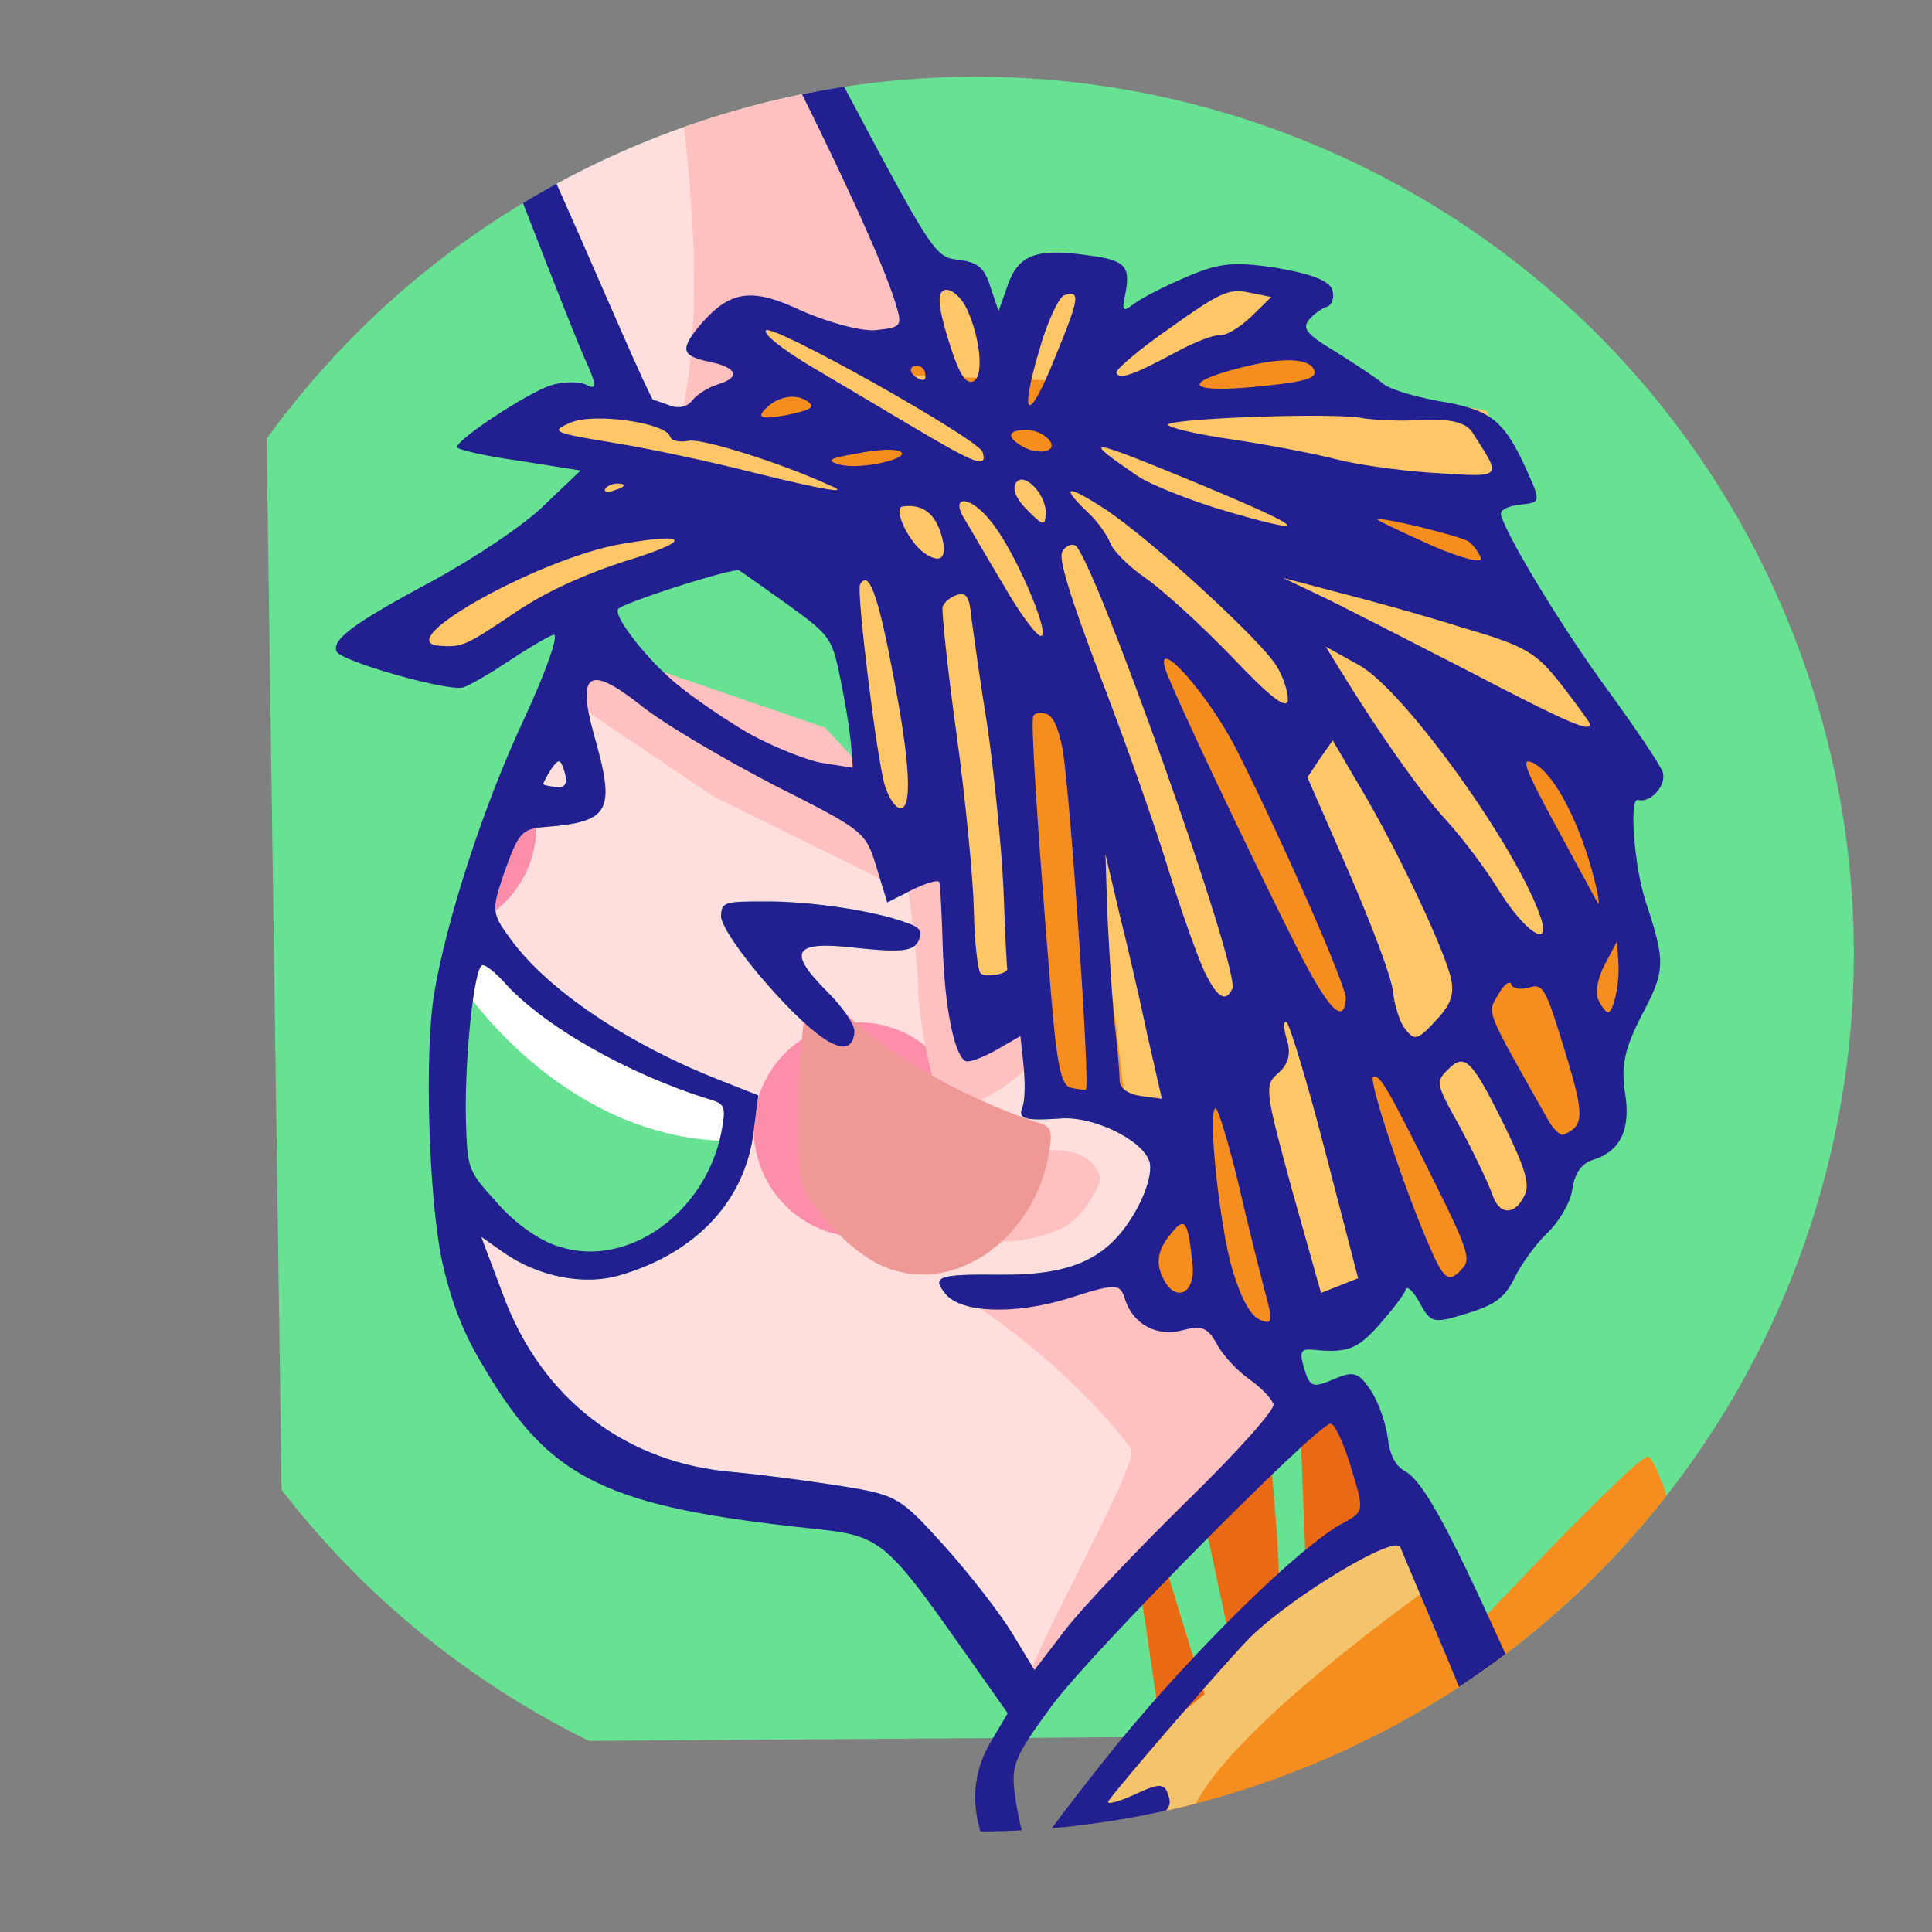<svg style="fill-rule:evenodd;clip-rule:evenodd;stroke-linejoin:round;stroke-miterlimit:2;" xml:space="preserve" xmlns:xlink="http://www.w3.org/1999/xlink" xmlns="http://www.w3.org/2000/svg" version="1.1" viewBox="0 0 1767 1767" height="100%" width="100%">
    <rect x="0" y="0" width="1767" height="1767" fill="#808080" stroke="none"/>
    <g transform="matrix(-37.688,11.515,-10.294,-33.692,14739.2,1774.55)">
        <clipPath id="_clip1">
            <path d="M330.568,162.059C319.353,162.821 309.693,153.254 309.012,140.708C308.33,128.162 316.882,117.358 328.098,116.595C339.314,115.833 348.973,125.399 349.654,137.945C350.336,150.491 341.784,161.296 330.568,162.059Z"></path>
        </clipPath>
        <g clip-path="url(#_clip1)">
            <g transform="matrix(-0.024,-0.008,0.007,-0.027,511.373,914.726)">
                <rect style="fill:rgb(103,225,146);" height="2058.9" width="1836.61" y="23030.6" x="14040.6"></rect>
            </g>
            <g>
                <g>
                    <g transform="matrix(0.88,0,0,0.985,49.952,-10.179)">
                        <path style="fill:rgb(255,222,222);fill-rule:nonzero;" d="M325.309,194.338C325.414,194.632 325.267,194.989 324.89,195.452C324.071,196.419 323.274,196.777 322.288,196.609C320.735,196.356 320.4,195.683 318.595,189.059C318.05,187.083 317.399,184.727 317.106,183.802C316.161,180.627 314.504,171.101 314.504,168.829C314.504,168.178 314.525,168.156 315.196,168.283C315.553,168.346 316.329,168.829 316.917,169.334C318.029,170.344 318.595,170.428 319.686,169.713C320.295,169.292 320.295,169.124 319.644,168.766C318.994,168.409 318.973,168.135 319.602,168.135C319.854,168.135 320.211,168.051 320.379,167.925C320.568,167.799 320.798,167.82 321.008,167.988C321.176,168.114 321.344,168.241 321.365,168.241C321.386,168.241 321.512,169.145 321.638,170.238C322.057,173.876 322.498,177.472 322.687,178.755C322.792,179.449 322.938,180.732 323.001,181.594C323.064,182.456 323.295,184.16 323.526,185.379C323.778,186.599 324.092,188.344 324.26,189.27C324.596,191.162 325.12,193.665 325.309,194.338ZM332.044,146.833L332.149,148.473L331.708,147.906C331.016,147.022 329.925,146.434 328.918,146.434C326.841,146.413 325.204,147.359 324.47,149.02L324.071,149.903L324.89,150.555C326.967,152.196 328.561,154.172 329.107,155.728C329.401,156.57 329.38,156.612 328.729,157.516C328.1,158.357 327.974,158.441 327.407,158.315C325.687,157.936 325.477,158.147 325.435,160.271C325.393,161.953 325.015,162.058 324.05,160.67C323.631,160.039 322.372,158.672 321.302,157.621C319.372,155.77 319.33,155.728 319.33,154.761L319.33,153.773L318.595,153.899C318.197,153.962 317.861,153.962 317.861,153.878C317.861,153.794 318.05,153.037 318.281,152.196C318.679,150.723 318.826,149.399 318.574,149.167C318.511,149.104 318.134,149.125 317.735,149.209L317.001,149.378L317.148,148.621C317.232,148.179 317.378,147.737 317.483,147.59C317.714,147.317 317.567,147.212 316.665,147.001C315.805,146.833 314.714,145.824 314.714,145.214C314.714,144.941 315.049,144.436 315.49,144.036C316.518,143.09 317.546,142.943 319.393,143.532C320.924,144.015 321.092,143.994 320.882,143.469C320.651,142.859 319.309,142.396 317.819,142.396C316.497,142.417 316.392,142.375 316.392,141.954C316.392,141.26 315.889,140.735 315.175,140.714C314.651,140.693 314.525,140.588 314.42,140.104C314.357,139.767 314.105,139.263 313.875,138.968C313.644,138.674 313.455,138.295 313.455,138.148C313.455,138.001 314.777,137.202 316.413,136.361C318.029,135.52 319.854,134.489 320.442,134.069L321.533,133.29L321.805,134.363C321.952,134.952 322.414,136.171 322.833,137.076C323.589,138.695 323.652,138.758 324.974,139.41C325.75,139.788 326.904,140.314 327.575,140.588C330.24,141.639 331.876,143.91 332.044,146.833ZM326.778,159.219C326.946,159.303 327.093,159.366 327.093,159.408C327.093,159.429 326.946,159.577 326.778,159.724C326.505,159.934 326.463,159.913 326.463,159.556C326.463,159.24 326.568,159.135 326.778,159.219ZM323.631,154.698C323.694,154.467 323.421,153.583 323.001,152.658C322.12,150.702 321.449,150.009 321.155,150.766C321.092,150.934 321.26,151.481 321.533,151.985C322.246,153.331 321.994,153.541 320.421,152.847C319.372,152.406 319.057,152.343 318.847,152.553C318.658,152.763 318.679,152.889 319.015,153.121C319.728,153.668 321.281,154.404 322.414,154.74C323.442,155.055 323.505,155.055 323.631,154.698ZM353.277,83.179C353.319,83.179 352.228,84.44 350.843,85.954C349.458,87.489 347.004,90.034 345.409,91.611C342.954,94.05 342.073,94.765 339.576,96.322C337.961,97.352 335.926,98.635 335.065,99.182C334.205,99.728 332.862,100.569 332.086,101.053C330.638,101.936 330.282,102.399 331.142,102.294C332.002,102.168 332.128,102.441 331.708,103.535C331.478,104.081 330.953,105.553 330.534,106.815C329.82,108.897 329.694,109.128 329.065,109.381C328.016,109.822 327.533,109.738 325.939,108.834C323.841,107.656 322.435,106.521 322.246,105.848C322.162,105.511 322.246,104.565 322.477,103.535C322.687,102.567 322.917,101.221 323.001,100.527C323.211,98.53 323.568,97.016 324.008,96.111C324.428,95.249 325.372,94.114 325.666,94.114C326.127,94.114 328.561,92.789 328.561,92.515C328.561,92.158 328.079,92.137 327.449,92.452C327.051,92.684 330.408,88.667 331.142,88.057C331.415,87.826 331.562,87.952 332.107,88.94C333.135,90.707 334.499,92.116 335.947,92.831C336.66,93.188 337.373,93.483 337.562,93.483C337.751,93.483 338.947,92.747 340.206,91.842C341.486,90.959 343.5,89.613 344.717,88.877C345.934,88.141 347.675,87.006 348.598,86.375C351.64,84.272 353.214,83.179 353.277,83.179ZM383.951,71.865C384.749,71.844 384.832,71.865 384.476,72.075C383.574,72.58 381.475,74.262 380.28,75.419C379.587,76.092 378.517,76.891 377.888,77.206L376.755,77.774L371.489,77.606C368.593,77.501 365.362,77.417 364.292,77.417C363.235,77.417 362.404,77.396 362.404,77.375C363.872,76.155 365.383,75.019 366.117,74.599C366.642,74.304 367.565,73.673 368.174,73.232C369.369,72.328 369.831,72.286 371.824,72.979C373.02,73.379 374.929,73.61 374.929,73.358C374.929,73.253 374.804,73.043 374.678,72.895C374.111,72.349 375.16,72.138 379.126,72.033C381.266,71.97 383.427,71.886 383.951,71.865ZM398.953,37.167C398.995,37.209 398.827,37.714 398.554,38.282C397.967,39.522 393.812,43.707 391.714,45.158C390.288,46.147 382.629,50.983 379.524,52.855C378.433,53.507 375.936,54.621 373.335,55.631C370.922,56.577 368.153,57.67 367.166,58.07C366.18,58.491 364.586,59.1 363.6,59.437C361.271,60.215 361.858,60.194 365.215,59.395C367.775,58.785 374.195,56.619 375.769,55.841C376.167,55.652 376.839,55.42 377.237,55.336C377.93,55.21 381.245,53.423 383.007,52.245C383.469,51.951 384.434,51.404 385.147,51.025C385.882,50.668 387.434,49.7 388.609,48.88L390.77,47.408L390.917,48.039C391.106,48.754 392.071,49.427 393.183,49.637C393.812,49.742 394.148,49.616 395.596,48.712C396.519,48.123 397.568,47.492 397.904,47.303L398.533,46.946L398.009,47.555C396.624,49.154 393.372,52.413 392.239,53.296C390.98,54.327 381.937,60.467 381.538,60.572C381.434,60.614 380.426,60.888 379.335,61.203C378.244,61.519 376.503,62.044 375.454,62.381C374.426,62.696 372.663,63.243 371.572,63.58C370.481,63.916 368.761,64.442 367.754,64.757C366.747,65.073 365.761,65.367 365.551,65.409C363.621,65.809 358.669,67.281 357.725,67.701L356.991,68.038L358.459,67.912C359.278,67.827 359.886,67.827 359.823,67.869C359.634,68.08 352.794,71.234 350.654,72.138L348.514,73.022L349.333,71.528C350.13,70.056 353.109,63.537 353.109,63.264C353.109,62.844 359.278,50.794 359.823,50.121C360.641,49.112 362.53,48.081 365.068,47.198C366.159,46.819 367.691,46.252 368.446,45.936C370.083,45.263 372.202,44.632 372.349,44.759C372.58,44.99 370.649,46.147 367.208,47.871C365.173,48.901 363.558,49.721 363.642,49.742C363.726,49.742 364.942,49.322 366.369,48.817C368.782,47.955 371.656,46.672 373.88,45.453C374.405,45.158 376.524,44.086 378.601,43.055C382.525,41.121 386.889,38.723 388.819,37.462C390.078,36.62 390.036,36.641 390.455,36.936C390.728,37.104 390.686,37.188 390.267,37.504C389.994,37.693 389.217,38.282 388.567,38.807C387.896,39.333 386.994,40.027 386.553,40.343C386.091,40.679 384.937,41.541 383.951,42.298C379.168,45.936 378.265,46.588 376.608,47.534C373.629,49.238 368.992,51.383 363.809,53.423C360.662,54.684 361.124,54.684 364.775,53.444C372.412,50.836 373.838,50.247 376.902,48.544C381.329,46.104 382.483,45.305 388.924,40.427C391.253,38.681 391.924,38.261 391.924,38.576C391.924,39.018 393.036,40.258 393.456,40.3C394.442,40.406 395.973,39.817 396.54,39.123C396.98,38.597 398.848,37.062 398.953,37.167ZM398.827,43.139C400.128,44.233 399.729,44.864 396.288,47.219C393.938,48.838 393.54,48.985 392.763,48.586C391.966,48.165 391.882,47.997 392.155,47.282C392.533,46.273 394.715,44.296 396.792,43.118C397.925,42.466 398.051,42.466 398.827,43.139ZM398.848,33.55C399.393,34.097 399.372,34.938 398.785,35.632C398.009,36.557 394.987,39.165 394.505,39.312C393.351,39.67 392.281,38.66 392.784,37.693C393.309,36.684 394.127,35.8 395.743,34.497C397.547,33.024 398.155,32.856 398.848,33.55ZM395.596,32.751C396.267,32.373 396.435,32.457 395.994,32.94C395.785,33.172 395.134,33.718 394.547,34.139C393.98,34.56 393.12,35.211 392.679,35.59C392.197,35.99 391.63,36.284 391.316,36.284C390.791,36.263 390.791,36.242 391.609,35.548C392.407,34.833 394.715,33.214 395.596,32.751ZM324.301,206.552C324.301,206.552 324.632,211.487 325.716,214.592C326.799,217.696 324.505,220.392 324.789,221.653C325.019,221.714 326.454,223.514 328.296,218.878C328.281,218.655 329.804,215.463 329.804,215.463L334.503,218.46L344.289,226.074C344.289,226.074 345.323,226.099 344.66,225.019C343.997,223.94 341.758,222.916 341.758,222.916L341.919,221.299C341.919,221.299 345.641,223.373 346.902,223.746C348.162,224.12 348.243,222.931 346.983,222.338C345.724,221.745 337.159,215.297 337.159,215.297L338.334,213.926C338.334,213.926 343.859,219.003 349.346,219.885C349.741,219.94 352.073,219.187 348.139,217.685C344.206,216.183 340.137,213.251 339.112,211.845C338.918,211.858 348.025,214.04 348.025,214.04C348.025,214.04 351.529,212.858 347.184,212.124C342.84,211.39 333.455,206.207 331.284,204.913C329.112,203.619 328.996,204.112 328.996,204.112L324.301,206.552ZM460.448,41.511L462.593,39.576L467.218,39.188L469.471,40.141L471.698,43.374L469.568,50.149L465.723,45.465L460.448,41.511Z"></path>
                        <clipPath id="_clip2">
                            <path clip-rule="nonzero" d="M325.309,194.338C325.414,194.632 325.267,194.989 324.89,195.452C324.071,196.419 323.274,196.777 322.288,196.609C320.735,196.356 320.4,195.683 318.595,189.059C318.05,187.083 317.399,184.727 317.106,183.802C316.161,180.627 314.504,171.101 314.504,168.829C314.504,168.178 314.525,168.156 315.196,168.283C315.553,168.346 316.329,168.829 316.917,169.334C318.029,170.344 318.595,170.428 319.686,169.713C320.295,169.292 320.295,169.124 319.644,168.766C318.994,168.409 318.973,168.135 319.602,168.135C319.854,168.135 320.211,168.051 320.379,167.925C320.568,167.799 320.798,167.82 321.008,167.988C321.176,168.114 321.344,168.241 321.365,168.241C321.386,168.241 321.512,169.145 321.638,170.238C322.057,173.876 322.498,177.472 322.687,178.755C322.792,179.449 322.938,180.732 323.001,181.594C323.064,182.456 323.295,184.16 323.526,185.379C323.778,186.599 324.092,188.344 324.26,189.27C324.596,191.162 325.12,193.665 325.309,194.338ZM332.044,146.833L332.149,148.473L331.708,147.906C331.016,147.022 329.925,146.434 328.918,146.434C326.841,146.413 325.204,147.359 324.47,149.02L324.071,149.903L324.89,150.555C326.967,152.196 328.561,154.172 329.107,155.728C329.401,156.57 329.38,156.612 328.729,157.516C328.1,158.357 327.974,158.441 327.407,158.315C325.687,157.936 325.477,158.147 325.435,160.271C325.393,161.953 325.015,162.058 324.05,160.67C323.631,160.039 322.372,158.672 321.302,157.621C319.372,155.77 319.33,155.728 319.33,154.761L319.33,153.773L318.595,153.899C318.197,153.962 317.861,153.962 317.861,153.878C317.861,153.794 318.05,153.037 318.281,152.196C318.679,150.723 318.826,149.399 318.574,149.167C318.511,149.104 318.134,149.125 317.735,149.209L317.001,149.378L317.148,148.621C317.232,148.179 317.378,147.737 317.483,147.59C317.714,147.317 317.567,147.212 316.665,147.001C315.805,146.833 314.714,145.824 314.714,145.214C314.714,144.941 315.049,144.436 315.49,144.036C316.518,143.09 317.546,142.943 319.393,143.532C320.924,144.015 321.092,143.994 320.882,143.469C320.651,142.859 319.309,142.396 317.819,142.396C316.497,142.417 316.392,142.375 316.392,141.954C316.392,141.26 315.889,140.735 315.175,140.714C314.651,140.693 314.525,140.588 314.42,140.104C314.357,139.767 314.105,139.263 313.875,138.968C313.644,138.674 313.455,138.295 313.455,138.148C313.455,138.001 314.777,137.202 316.413,136.361C318.029,135.52 319.854,134.489 320.442,134.069L321.533,133.29L321.805,134.363C321.952,134.952 322.414,136.171 322.833,137.076C323.589,138.695 323.652,138.758 324.974,139.41C325.75,139.788 326.904,140.314 327.575,140.588C330.24,141.639 331.876,143.91 332.044,146.833ZM326.778,159.219C326.946,159.303 327.093,159.366 327.093,159.408C327.093,159.429 326.946,159.577 326.778,159.724C326.505,159.934 326.463,159.913 326.463,159.556C326.463,159.24 326.568,159.135 326.778,159.219ZM323.631,154.698C323.694,154.467 323.421,153.583 323.001,152.658C322.12,150.702 321.449,150.009 321.155,150.766C321.092,150.934 321.26,151.481 321.533,151.985C322.246,153.331 321.994,153.541 320.421,152.847C319.372,152.406 319.057,152.343 318.847,152.553C318.658,152.763 318.679,152.889 319.015,153.121C319.728,153.668 321.281,154.404 322.414,154.74C323.442,155.055 323.505,155.055 323.631,154.698ZM353.277,83.179C353.319,83.179 352.228,84.44 350.843,85.954C349.458,87.489 347.004,90.034 345.409,91.611C342.954,94.05 342.073,94.765 339.576,96.322C337.961,97.352 335.926,98.635 335.065,99.182C334.205,99.728 332.862,100.569 332.086,101.053C330.638,101.936 330.282,102.399 331.142,102.294C332.002,102.168 332.128,102.441 331.708,103.535C331.478,104.081 330.953,105.553 330.534,106.815C329.82,108.897 329.694,109.128 329.065,109.381C328.016,109.822 327.533,109.738 325.939,108.834C323.841,107.656 322.435,106.521 322.246,105.848C322.162,105.511 322.246,104.565 322.477,103.535C322.687,102.567 322.917,101.221 323.001,100.527C323.211,98.53 323.568,97.016 324.008,96.111C324.428,95.249 325.372,94.114 325.666,94.114C326.127,94.114 328.561,92.789 328.561,92.515C328.561,92.158 328.079,92.137 327.449,92.452C327.051,92.684 330.408,88.667 331.142,88.057C331.415,87.826 331.562,87.952 332.107,88.94C333.135,90.707 334.499,92.116 335.947,92.831C336.66,93.188 337.373,93.483 337.562,93.483C337.751,93.483 338.947,92.747 340.206,91.842C341.486,90.959 343.5,89.613 344.717,88.877C345.934,88.141 347.675,87.006 348.598,86.375C351.64,84.272 353.214,83.179 353.277,83.179ZM383.951,71.865C384.749,71.844 384.832,71.865 384.476,72.075C383.574,72.58 381.475,74.262 380.28,75.419C379.587,76.092 378.517,76.891 377.888,77.206L376.755,77.774L371.489,77.606C368.593,77.501 365.362,77.417 364.292,77.417C363.235,77.417 362.404,77.396 362.404,77.375C363.872,76.155 365.383,75.019 366.117,74.599C366.642,74.304 367.565,73.673 368.174,73.232C369.369,72.328 369.831,72.286 371.824,72.979C373.02,73.379 374.929,73.61 374.929,73.358C374.929,73.253 374.804,73.043 374.678,72.895C374.111,72.349 375.16,72.138 379.126,72.033C381.266,71.97 383.427,71.886 383.951,71.865ZM398.953,37.167C398.995,37.209 398.827,37.714 398.554,38.282C397.967,39.522 393.812,43.707 391.714,45.158C390.288,46.147 382.629,50.983 379.524,52.855C378.433,53.507 375.936,54.621 373.335,55.631C370.922,56.577 368.153,57.67 367.166,58.07C366.18,58.491 364.586,59.1 363.6,59.437C361.271,60.215 361.858,60.194 365.215,59.395C367.775,58.785 374.195,56.619 375.769,55.841C376.167,55.652 376.839,55.42 377.237,55.336C377.93,55.21 381.245,53.423 383.007,52.245C383.469,51.951 384.434,51.404 385.147,51.025C385.882,50.668 387.434,49.7 388.609,48.88L390.77,47.408L390.917,48.039C391.106,48.754 392.071,49.427 393.183,49.637C393.812,49.742 394.148,49.616 395.596,48.712C396.519,48.123 397.568,47.492 397.904,47.303L398.533,46.946L398.009,47.555C396.624,49.154 393.372,52.413 392.239,53.296C390.98,54.327 381.937,60.467 381.538,60.572C381.434,60.614 380.426,60.888 379.335,61.203C378.244,61.519 376.503,62.044 375.454,62.381C374.426,62.696 372.663,63.243 371.572,63.58C370.481,63.916 368.761,64.442 367.754,64.757C366.747,65.073 365.761,65.367 365.551,65.409C363.621,65.809 358.669,67.281 357.725,67.701L356.991,68.038L358.459,67.912C359.278,67.827 359.886,67.827 359.823,67.869C359.634,68.08 352.794,71.234 350.654,72.138L348.514,73.022L349.333,71.528C350.13,70.056 353.109,63.537 353.109,63.264C353.109,62.844 359.278,50.794 359.823,50.121C360.641,49.112 362.53,48.081 365.068,47.198C366.159,46.819 367.691,46.252 368.446,45.936C370.083,45.263 372.202,44.632 372.349,44.759C372.58,44.99 370.649,46.147 367.208,47.871C365.173,48.901 363.558,49.721 363.642,49.742C363.726,49.742 364.942,49.322 366.369,48.817C368.782,47.955 371.656,46.672 373.88,45.453C374.405,45.158 376.524,44.086 378.601,43.055C382.525,41.121 386.889,38.723 388.819,37.462C390.078,36.62 390.036,36.641 390.455,36.936C390.728,37.104 390.686,37.188 390.267,37.504C389.994,37.693 389.217,38.282 388.567,38.807C387.896,39.333 386.994,40.027 386.553,40.343C386.091,40.679 384.937,41.541 383.951,42.298C379.168,45.936 378.265,46.588 376.608,47.534C373.629,49.238 368.992,51.383 363.809,53.423C360.662,54.684 361.124,54.684 364.775,53.444C372.412,50.836 373.838,50.247 376.902,48.544C381.329,46.104 382.483,45.305 388.924,40.427C391.253,38.681 391.924,38.261 391.924,38.576C391.924,39.018 393.036,40.258 393.456,40.3C394.442,40.406 395.973,39.817 396.54,39.123C396.98,38.597 398.848,37.062 398.953,37.167ZM398.827,43.139C400.128,44.233 399.729,44.864 396.288,47.219C393.938,48.838 393.54,48.985 392.763,48.586C391.966,48.165 391.882,47.997 392.155,47.282C392.533,46.273 394.715,44.296 396.792,43.118C397.925,42.466 398.051,42.466 398.827,43.139ZM398.848,33.55C399.393,34.097 399.372,34.938 398.785,35.632C398.009,36.557 394.987,39.165 394.505,39.312C393.351,39.67 392.281,38.66 392.784,37.693C393.309,36.684 394.127,35.8 395.743,34.497C397.547,33.024 398.155,32.856 398.848,33.55ZM395.596,32.751C396.267,32.373 396.435,32.457 395.994,32.94C395.785,33.172 395.134,33.718 394.547,34.139C393.98,34.56 393.12,35.211 392.679,35.59C392.197,35.99 391.63,36.284 391.316,36.284C390.791,36.263 390.791,36.242 391.609,35.548C392.407,34.833 394.715,33.214 395.596,32.751ZM324.301,206.552C324.301,206.552 324.632,211.487 325.716,214.592C326.799,217.696 324.505,220.392 324.789,221.653C325.019,221.714 326.454,223.514 328.296,218.878C328.281,218.655 329.804,215.463 329.804,215.463L334.503,218.46L344.289,226.074C344.289,226.074 345.323,226.099 344.66,225.019C343.997,223.94 341.758,222.916 341.758,222.916L341.919,221.299C341.919,221.299 345.641,223.373 346.902,223.746C348.162,224.12 348.243,222.931 346.983,222.338C345.724,221.745 337.159,215.297 337.159,215.297L338.334,213.926C338.334,213.926 343.859,219.003 349.346,219.885C349.741,219.94 352.073,219.187 348.139,217.685C344.206,216.183 340.137,213.251 339.112,211.845C338.918,211.858 348.025,214.04 348.025,214.04C348.025,214.04 351.529,212.858 347.184,212.124C342.84,211.39 333.455,206.207 331.284,204.913C329.112,203.619 328.996,204.112 328.996,204.112L324.301,206.552ZM460.448,41.511L462.593,39.576L467.218,39.188L469.471,40.141L471.698,43.374L469.568,50.149L465.723,45.465L460.448,41.511Z"></path>
                        </clipPath>
                        <g clip-path="url(#_clip2)">
                            <g transform="matrix(1,0,0,1,0.756,-2.251)">
                                <ellipse style="fill:rgb(253,142,170);" ry="2.829" rx="2.794" cy="150.506" cx="321.018"></ellipse>
                            </g>
                            <g transform="matrix(1,0,0,1,9.244,8.724)">
                                <ellipse style="fill:rgb(253,142,170);" ry="2.829" rx="2.794" cy="150.506" cx="321.018"></ellipse>
                            </g>
                        </g>
                    </g>
                    <g transform="matrix(0.88,0,0,0.985,49.952,-10.179)">
                        <path style="fill:rgb(254,193,191);" d="M317.387,185.379C317.387,185.379 317.771,170.889 321.533,166.548C321.62,166.975 313.315,165.717 313.419,167.669C313.524,169.62 317.387,185.379 317.387,185.379Z"></path>
                    </g>
                    <g transform="matrix(0.88,0,0,0.985,49.952,-10.179)">
                        <path style="fill:rgb(254,193,191);" d="M320.233,142.964C320.233,142.964 318.399,140.822 317.387,138.137C317.22,137.695 322.101,133.186 321.918,132.803C321.938,132.801 312.728,138.137 312.728,138.137L314.42,140.972L315.675,141.509L316.23,142.964L320.233,142.964Z"></path>
                    </g>
                    <g transform="matrix(0.88,0,0,0.985,49.952,-10.179)">
                        <path style="fill:rgb(254,193,191);" d="M325.939,161.533L322.916,157.802L318.714,153.847C318.714,153.847 318.976,152.226 319.206,151.398C319.535,150.214 319.551,148.648 319.551,148.648C319.551,148.648 319.366,147.367 316.807,148.648C316.692,148.452 315.761,150.808 315.761,150.808L319.551,158.657L325.267,162.802L325.939,161.533Z"></path>
                    </g>
                    <g transform="matrix(0.88,0,0,0.985,49.952,-10.179)">
                        <path style="fill:rgb(254,193,191);" d="M317.899,146.376C317.899,146.376 316.094,146.381 316.08,145.208C316.079,145.042 316.836,144.264 317.514,144.201C318.577,144.104 319.22,144.385 319.632,144.549"></path>
                    </g>
                    <g transform="matrix(0.018,-5.7769e-21,5.16432e-21,-0.021,53.09,352.973)">
                        <path style="fill:rgb(239,153,151);fill-rule:nonzero;" d="M15629,10441C15653,10390 15653,10390 15636,10328C15616,10257 15571,10150 15560,10150C15556,10150 15548,10162 15541,10176C15511,10243 15426,10333 15336,10394C15319,10405 15319,10409 15333,10436C15381,10528 15496,10567 15570,10516C15592,10502 15615,10472 15629,10441Z"></path>
                    </g>
                    <g transform="matrix(0.88,0,0,0.985,49.952,-10.179)">
                        <path style="fill:white;" d="M330.693,154.932C330.693,154.932 329.397,150.382 325.223,148.996C325.144,149.056 324.599,149.797 324.599,149.797C324.599,149.797 329.502,154.545 329.874,155.787C329.881,155.866 330.693,154.932 330.693,154.932Z"></path>
                    </g>
                </g>
                <g transform="matrix(0.018,-5.7769e-21,5.16432e-21,-0.021,53.09,352.973)">
                    <path style="fill:rgb(225,88,73);fill-rule:nonzero;" d="M15223,9884C15249,9845 15274,9781 15266,9773C15261,9767 15111,9765 15106,9771C15104,9773 15083,9800 15060,9830C15019,9884 15019,9886 15025,9945C15028,9978 15034,10015 15037,10027L15042,10049L15079,10031C15099,10020 15133,9992 15156,9968C15178,9944 15208,9907 15223,9884Z"></path>
                </g>
                <g>
                    <g transform="matrix(0.88,0,0,0.985,49.952,-10.179)">
                        <path style="fill:rgb(246,141,31);fill-rule:nonzero;" d="M334.394,112.198C334.751,112.198 334.688,112.283 332.443,115.143C331.373,116.467 329.988,118.297 329.359,119.18C328.708,120.084 327.68,121.199 327.072,121.661C325.834,122.587 325.666,122.902 325.645,124.585C325.624,125.615 325.54,125.783 324.827,126.477C324.386,126.898 323.652,127.36 323.19,127.487C319.225,128.622 319.12,128.664 319.12,129.085C319.12,129.442 319.225,129.484 319.98,129.379C320.463,129.316 320.777,129.337 320.672,129.421C320.337,129.695 316.497,132.113 315.805,132.47C314.399,133.185 311.357,133.942 311.357,133.564C311.357,133.522 311.21,132.134 311.042,130.515C310.874,128.874 310.727,126.75 310.706,125.804C310.664,122.671 312.427,109.591 313.35,106.184C314.063,103.577 316.203,98.761 318.029,95.691C318.448,94.997 319.393,93.567 320.169,92.536C322.708,89.088 324.554,86.165 325.855,83.599C327.009,81.307 327.26,80.97 327.785,81.055C327.869,81.055 327.932,80.949 327.932,80.781C327.932,80.571 328.33,80.445 329.359,80.34C330.135,80.255 330.869,80.171 330.974,80.129C331.289,80.024 332.38,80.066 333.051,80.213C333.66,80.34 333.66,80.34 332.59,80.844C331.562,81.328 330.575,82.211 330.534,82.653C330.534,82.758 330.471,83.052 330.387,83.305C330.303,83.536 330.324,84.188 330.429,84.777C330.596,85.639 330.575,85.912 330.24,86.48C329.799,87.237 327.135,90.644 325.414,92.642C323.211,95.207 322.959,95.754 321.742,100.527C321.47,101.558 321.197,102.672 321.134,102.988C321.05,103.366 320.819,103.619 320.484,103.703C320.064,103.808 319.896,104.06 319.623,105.028C319.456,105.679 319.225,106.394 319.12,106.647C319.036,106.878 318.742,108.119 318.511,109.381C318.26,110.642 317.525,113.839 316.875,116.467C315.973,120.126 315.763,121.325 315.931,121.493C316.308,121.872 316.707,121.346 317.211,119.769C317.651,118.402 317.672,118.402 317.567,119.39C317.441,120.442 317.714,120.862 318.176,120.379C318.323,120.21 318.637,118.907 318.889,117.456C319.12,116.005 319.644,113.019 320.022,110.79L320.714,106.773L322.267,108.014C323.862,109.275 326.316,110.663 327.827,111.147L328.645,111.42L327.156,112.808C324.071,115.668 322.183,118.213 323.505,117.708C323.799,117.603 328.289,113.649 329.904,112.072C330.156,111.82 332.359,111.925 332.317,112.177C332.317,112.241 331.771,112.766 331.121,113.334C329.422,114.785 323.945,120.21 323.715,120.652C323.547,120.968 323.589,121.031 323.945,121.031C324.197,121.031 325.267,120.21 326.505,119.075C332.212,113.881 334.142,112.198 334.394,112.198ZM348.934,93.567C349.06,94.008 349.123,94.387 349.081,94.429C349.039,94.45 346.857,95.691 344.192,97.163C338.192,100.506 337.038,101.305 333.765,104.418C332.296,105.785 332.254,105.743 333.072,104.018C333.324,103.492 333.66,102.672 333.828,102.231C333.995,101.789 334.352,101.263 334.646,101.074C334.94,100.906 335.716,100.338 336.366,99.854C337.017,99.35 338.359,98.488 339.346,97.92C342.325,96.174 343.689,95.165 345.871,93.02C347.025,91.906 348.032,90.959 348.116,90.959C348.2,90.959 348.367,91.359 348.493,91.842C348.619,92.347 348.829,93.104 348.934,93.567Z"></path>
                    </g>
                    <g transform="matrix(0.81,-0.046,0.041,0.906,67.751,15.318)">
                        <path style="fill:rgb(244,196,108);" d="M309.524,133.601L308.961,131.478C308.961,131.478 316.556,129.438 317.894,127.517C319.232,125.596 320.676,125.125 322.739,123.98C324.803,122.836 325.267,121.907 325.762,120.69C326.258,119.473 336.018,110.448 336.018,110.448L336.748,111.506L327.511,122.042L326.58,125.131L324.367,127.942L321.842,127.73L319.204,129.966L314.442,132.431L309.524,133.601Z"></path>
                    </g>
                    <g transform="matrix(0.018,-5.7769e-21,5.16432e-21,-0.021,53.09,352.973)">
                        <path style="fill:rgb(246,141,31);fill-rule:nonzero;" d="M15217,11413C15229,11431 15233,11394 15225,11344C15219,11303 15213,11295 15147,11246C15084,11199 14733,11010 14709,11010C14704,11010 14700,11036 14700,11069C14700,11127 14700,11128 14731,11134C14790,11146 14951,11229 15081,11315C15152,11363 15213,11407 15217,11413Z"></path>
                    </g>
                    <g transform="matrix(0.88,0,0,0.985,49.952,-10.179)">
                        <path style="fill:rgb(233,105,20);" d="M318.223,134.615L318.803,130.809L317.429,131.371L317.429,135.222L318.223,134.615Z"></path>
                    </g>
                    <g transform="matrix(0.88,0,0,0.985,49.952,-10.179)">
                        <path style="fill:rgb(233,105,20);" d="M316.06,136.124L316.388,132.34C316.388,132.34 315.168,132.903 314.907,133.084C314.645,133.264 313.895,137.075 313.895,137.075"></path>
                    </g>
                    <g transform="matrix(0.88,0,0,0.985,49.952,-10.179)">
                        <path style="fill:rgb(233,105,20);" d="M316.06,136.124L313.895,137.075L312.932,137.451L313.895,133.79L311.198,134.533L311.666,137.451L312.932,137.451"></path>
                    </g>
                </g>
                <g transform="matrix(0.88,0,0,0.985,49.952,-10.179)">
                    <path style="fill:rgb(253,198,103);" d="M324.659,165.721L329.425,164.629L328.532,163.25L323.163,163.753L319.93,163.793L318.203,161.636L319.007,156.753L319.167,154.284L317.544,154.882L317.91,150.149L316.469,150.252L316.659,147.678L314.113,145.994L315.257,143.392L315.911,142.123L314.431,141.078L312.418,139.538L309.182,140.536L308.022,139.337L305.073,141.076L303.44,142.28L302.343,144.393L300.844,146.137L300.574,149.038L300.324,151.653L299.512,151.595L301.313,157.01L301.402,159.222L300.251,159.431L300.421,161.548L303.497,163.156L305.008,164.705L304.145,165.818L306.144,166.933L308.877,166.312L309.141,168.102L310.856,168.462L311.806,166.802L312.391,169.011L313.645,169.131L313.983,167.43L315.631,167.753L318.046,169.757L319.217,169.297L318.054,168.062L320.385,167.331L323.539,168.786L324.982,168.482L322.897,167.071L324.659,165.721Z"></path>
                    <clipPath id="_clip3">
                        <path d="M324.659,165.721L329.425,164.629L328.532,163.25L323.163,163.753L319.93,163.793L318.203,161.636L319.007,156.753L319.167,154.284L317.544,154.882L317.91,150.149L316.469,150.252L316.659,147.678L314.113,145.994L315.257,143.392L315.911,142.123L314.431,141.078L312.418,139.538L309.182,140.536L308.022,139.337L305.073,141.076L303.44,142.28L302.343,144.393L300.844,146.137L300.574,149.038L300.324,151.653L299.512,151.595L301.313,157.01L301.402,159.222L300.251,159.431L300.421,161.548L303.497,163.156L305.008,164.705L304.145,165.818L306.144,166.933L308.877,166.312L309.141,168.102L310.856,168.462L311.806,166.802L312.391,169.011L313.645,169.131L313.983,167.43L315.631,167.753L318.046,169.757L319.217,169.297L318.054,168.062L320.385,167.331L323.539,168.786L324.982,168.482L322.897,167.071L324.659,165.721Z"></path>
                    </clipPath>
                    <g clip-path="url(#_clip3)">
                        <path style="fill:rgb(246,141,31);" d="M314.849,158.205L312.418,157.01L313.638,153.755L314.849,147.032L316.95,147.445L314.849,156.097L314.849,158.205ZM311.104,158.205L310.658,151.718L309.068,147.032L307.759,147.445L308.412,154.473L309.723,158.205L311.104,158.205ZM309.068,145.87L308.412,139.745L306.815,139.745L307.246,144.623L307.759,146.689L309.068,145.87ZM313.127,147.445L313.638,144.623L313.638,140.579L312.418,139.745L311.104,146.689C311.104,146.689 312.368,147.991 312.418,148.183C312.468,148.375 313.127,147.445 313.127,147.445ZM314.849,144.009C314.849,144.009 316.4,142.234 316.025,142.058C315.649,141.883 314.448,141.036 314.448,141.036L313.638,144.623L314.849,144.009ZM305.333,146.689L304.459,142.058L303.158,143.101L303.158,147.032L304.459,147.445L305.333,146.689ZM303.158,147.032L302.514,144.623L301.104,145.87L301.104,147.858L302.514,147.858L303.158,147.032ZM303.158,153.755L302.514,149.705L302.514,147.858L301.104,147.858L301.104,152.829L303.158,153.755ZM305.333,159.951L303.158,158.205L301.104,157.01L301.104,159.331L304.459,160.719M320.007,167.17L318.293,165.873L316.95,164.277L314.849,164.277L316.025,166.313L317.914,167.925L320.007,167.17ZM315.54,167.17L314.116,165.873M315.54,167.17L314.116,167.925L313.638,166.313L314.116,165.873L313.127,165.053L312.418,163.903L311.474,163.398L311.104,165.053L313.127,165.053L308.412,164.715L307.759,163.903L304.459,162.951L304.459,164.715L308.412,164.715"></path>
                    </g>
                </g>
            </g>
            <g transform="matrix(0.88,0,0,0.985,49.952,-10.179)">
                <path style="fill:rgb(34,31,145);fill-rule:nonzero;" d="M348.633,214.058C348.347,214.133 348.048,214.154 347.78,214.105C347.423,214.021 346.374,213.831 345.451,213.663C344.528,213.495 342.786,213.032 341.591,212.612C340.374,212.212 339.346,211.876 339.304,211.876C339.157,211.876 340.437,212.885 341.695,213.726C342.409,214.21 343.122,214.715 343.29,214.862C343.437,215.009 344.989,215.829 346.71,216.691C350.193,218.395 350.591,218.668 350.591,219.362C350.591,219.896 350.277,220.153 349.63,220.13L349.616,220.129C348.988,220.104 348.055,219.82 346.794,219.278C342.556,217.448 337.793,214.588 337.793,213.873C337.793,213.705 337.877,213.558 338.003,213.558C338.171,213.558 341.486,215.619 343.08,216.733C343.395,216.965 343.71,217.133 343.794,217.133C343.877,217.133 344.423,217.364 345.01,217.638C347.895,218.99 349.167,219.513 349.651,219.513C349.769,219.513 349.84,219.482 349.878,219.425C350.046,219.131 350.067,219.152 347.843,218.058C346.752,217.532 345.325,216.754 344.633,216.355C343.961,215.934 343.038,215.388 342.577,215.156C342.136,214.904 341.066,214.189 340.206,213.558C338.905,212.612 338.632,212.296 338.632,211.813C338.632,211.035 339.01,210.929 340.227,211.413C342.115,212.17 346.269,213.306 347.612,213.453L348.517,213.522C348.876,213.519 348.913,213.419 348.913,213.158C348.913,212.885 348.745,212.696 348.451,212.633C344.801,211.876 342.891,211.245 339.639,209.752C338.171,209.058 336.933,208.511 336.849,208.511C336.786,208.511 335.989,208.006 335.086,207.375C333.513,206.303 331.687,205.546 329.988,205.273C329.568,205.188 329.191,205.02 329.128,204.873C329.044,204.6 328.666,204.747 327.302,205.63C326.904,205.882 326.148,206.135 325.624,206.198C324.953,206.282 324.659,206.408 324.617,206.66C324.575,206.934 324.68,207.039 324.974,207.039C325.498,207.039 325.519,207.165 325.078,208.217C324.617,209.31 324.785,210.719 325.603,212.759C325.96,213.642 326.295,214.967 326.379,215.703C326.484,216.881 326.421,217.301 325.855,218.962C325.498,220.014 325.204,221.065 325.204,221.318C325.204,221.991 325.792,221.864 326.673,220.96C327.323,220.308 327.491,219.951 327.701,218.71C328.121,216.334 328.582,215.388 329.505,215.03C330.429,214.673 331.918,211.371 331.918,209.731C331.918,208.995 332.275,208.953 332.464,209.668C332.757,210.866 332.044,213.137 330.827,214.862L330.429,215.43L331.184,215.577C332.107,215.745 332.569,215.388 332.967,214.189C333.114,213.726 333.534,212.99 333.911,212.549C334.898,211.371 335.506,210.446 335.716,209.815C335.884,209.331 335.884,209.373 335.8,210.067C335.758,210.509 335.443,211.266 335.128,211.728C334.1,213.2 333.597,214.084 333.597,214.462C333.597,214.673 333.408,215.198 333.177,215.661L332.757,216.481L333.639,217.217C334.625,218.079 334.625,218.079 335.338,217.701C335.758,217.469 335.821,217.343 335.653,217.175C335.464,216.986 335.464,216.86 335.653,216.67C335.863,216.46 336.031,216.481 336.492,216.754C336.807,216.923 337.457,217.133 337.961,217.217L338.863,217.343L337.667,216.229C336.87,215.472 336.534,215.051 336.702,214.946C336.87,214.841 337.457,215.261 338.276,216.039C339.765,217.448 343.5,220.077 346.29,221.654C348.011,222.621 348.179,222.769 348.179,223.336C348.179,224.409 347.255,224.304 344.549,222.937C342.325,221.822 342.22,221.78 342.157,222.243C342.115,222.6 342.388,222.916 343.5,223.715C345.052,224.83 345.493,225.608 344.822,226.091C344.36,226.428 343.416,226.091 342.199,225.124C341.381,224.472 341.381,224.472 341.15,224.935C340.793,225.587 338.716,226.47 337.478,226.47C335.002,226.512 333.135,224.64 333.009,221.991C332.967,220.792 333.03,220.455 333.534,219.551L334.121,218.5L333.177,217.743C332.023,216.817 330.072,215.871 329.694,216.018C329.526,216.081 329.212,216.796 328.96,217.638C328.729,218.458 328.477,219.32 328.414,219.551C328.142,220.455 327.26,221.549 326.4,222.054C325.225,222.748 324.638,222.748 324.323,222.075C324.113,221.633 324.197,221.276 324.743,219.783C325.519,217.785 325.645,215.577 325.078,214.084C324.323,212.044 323.987,210.151 323.736,206.24C323.736,206.219 323.61,206.198 323.442,206.198C323.274,206.198 322.875,205.988 322.582,205.714C322.12,205.336 321.973,204.936 321.763,203.464C321.617,202.476 321.281,201.256 321.05,200.73C319.623,197.681 319.12,196.23 319.141,195.305C319.162,193.98 319.036,193.412 316.959,186.22C315.784,182.078 314.84,178.292 314.168,174.844C313.182,169.776 313.161,169.671 312.574,169.418C312.112,169.208 311.986,169.019 311.986,168.493L311.965,167.82L311.546,168.388C311.042,169.082 310.539,169.124 309.322,168.556C308.378,168.135 308.273,167.946 308.65,167.252C308.86,166.874 308.839,166.832 308.503,166.958C308.273,167.042 307.601,167.168 306.993,167.231C306.049,167.336 305.671,167.273 304.622,166.769C303.783,166.348 303.384,166.033 303.384,165.78C303.384,165.57 303.51,165.402 303.657,165.402C303.783,165.402 304.034,165.318 304.202,165.212C304.454,165.044 304.37,164.855 303.762,164.182C303.363,163.719 302.943,163.215 302.839,163.046C302.734,162.857 302.167,162.479 301.559,162.163C300.321,161.553 300.069,161.196 299.88,159.808C299.754,158.82 299.754,158.82 300.3,158.925C300.636,158.988 300.866,158.946 300.866,158.799C300.866,158.126 300.153,155.371 299.503,153.52C299.104,152.364 298.768,151.27 298.768,151.081C298.768,150.723 299.314,150.387 299.607,150.576C299.817,150.702 300.216,148.915 300.195,147.948C300.153,146.265 300.237,146.055 301.16,145.13C301.852,144.415 302.083,144.015 302.188,143.3C302.314,142.333 302.755,141.849 303.51,141.849C303.825,141.849 304.076,141.66 304.265,141.26C304.412,140.945 304.853,140.545 305.23,140.356C305.608,140.167 306.133,139.767 306.405,139.473C306.804,139.052 307.098,138.947 307.874,138.947C308.797,138.947 308.86,138.968 308.986,139.578C309.049,139.915 309.175,140.125 309.238,140.02C309.301,139.915 309.72,139.62 310.161,139.347C310.916,138.884 311.189,138.863 312.049,139.221C312.343,139.347 312.406,139.263 312.406,138.8C312.406,138.295 312.343,138.253 311.734,138.316C311.168,138.38 311.063,138.295 310.895,137.749C310.79,137.391 310.769,136.802 310.832,136.424C310.916,135.961 310.853,135.646 310.643,135.435C310.287,135.057 310.014,133.795 309.573,130.41C309.406,129.043 309.217,127.844 309.154,127.76C308.881,127.297 309.972,115.858 310.832,110.222C311.881,103.556 312.049,102.925 313.623,100.443C314.378,99.224 315.637,97.037 316.392,95.586C317.232,93.966 318.448,92.074 319.56,90.644C321.973,87.574 324.239,84.104 325.204,82.001C326.065,80.129 326.757,79.456 327.974,79.267C328.414,79.183 328.771,79.057 328.771,78.952C328.771,78.847 329.275,78.762 329.883,78.762C331.268,78.762 331.331,78.699 332.716,75.903C333.513,74.325 334.121,73.421 335.107,72.433C337.268,70.225 337.667,69.93 338.968,69.594C339.618,69.405 340.94,68.9 341.863,68.479C342.807,68.038 344.045,67.575 344.612,67.428C345.934,67.112 351.242,64.652 351.368,64.316C351.431,64.168 351.263,63.411 350.99,62.612C350.466,61.14 348.745,58.364 346.248,54.979C345.451,53.885 344.15,52.014 343.353,50.794C342.43,49.385 341.15,47.829 339.828,46.504C337.919,44.569 337.751,44.317 337.583,43.35C337.415,42.235 337.919,39.817 338.548,38.871C338.842,38.408 338.926,37.167 338.779,35.548C338.716,34.812 338.611,34.707 338.15,34.644C337.835,34.602 337.583,34.433 337.583,34.265L337.583,33.866C337.583,33.803 337.31,33.256 336.975,32.646C336.093,31.09 335.632,29.344 335.863,28.461C336.01,27.893 336.261,27.662 337.289,27.136C338.485,26.527 338.611,26.506 341.779,26.484C345.136,26.463 345.451,26.421 348.766,25.328C351.095,24.571 354.074,24.213 356.571,24.403C358.564,24.55 359.361,24.844 360.159,25.706C360.809,26.421 360.788,26.884 360.096,27.662C359.613,28.188 359.278,28.356 358.228,28.482C356.529,28.735 352.857,29.891 351.431,30.627C349.249,31.763 348.283,33.024 348.745,34.118C348.892,34.433 349.018,34.749 349.039,34.791C349.144,34.938 351.766,35.422 352.543,35.443C353.487,35.443 354.955,36.368 355.081,37.02C355.648,39.859 356.613,43.497 357.2,45.011C357.599,46.041 358.187,47.598 358.501,48.439L359.068,49.974L359.718,49.238C360.054,48.838 360.956,48.165 361.711,47.766C363.117,47.009 367.187,45.411 370.314,44.38C371.992,43.833 375.034,42.74 379.818,40.952C381.727,40.237 381.616,40.623 382.31,39.898C382.959,39.22 392.886,25.388 405.366,18.921C409.93,16.556 414.654,13.959 419.05,12.863C427.055,10.866 433.633,11.576 433.765,11.664C434.877,12.379 437.327,14.477 437.537,15.57C437.768,16.79 438.292,23.267 438.292,25.097C438.292,26.821 438.208,27.22 436.74,31.552C435.9,34.097 434.935,36.641 434.62,37.23C430.193,45.179 427.361,49.028 422.074,54.159C417.29,58.785 413.954,60.951 405.037,65.073C401.366,66.797 396.456,68.753 393.498,69.72C392.7,69.972 391.756,70.309 391.4,70.456C391.064,70.603 390.35,70.835 389.826,70.982C388.63,71.297 386.469,72.264 386.469,72.475C386.469,72.769 387.224,72.874 390.371,73.085C392.092,73.19 395.952,73.463 398.932,73.694C401.932,73.926 404.45,74.073 404.513,74.031C404.597,73.989 405.814,74.031 407.24,74.157C410.157,74.388 410.492,74.325 412.276,73.148C414.248,71.844 414.856,71.381 417.773,68.963C419.346,67.68 422.347,65.451 424.487,63.979C429.585,60.488 431.977,58.007 437.6,50.521C441.104,45.852 442.216,44.548 443.412,43.77C446.076,41.983 450.65,40.616 453.587,40.7C454.343,40.721 455.161,40.742 455.392,40.721C455.623,40.721 456.063,40.805 456.378,40.931C456.839,41.121 457.133,41.1 457.805,40.826C458.266,40.637 458.917,40.49 459.231,40.49C459.588,40.49 460.029,40.279 460.322,39.964L460.805,39.438L460.343,38.934C459.987,38.555 459.882,38.261 459.987,37.903C460.217,36.957 461.875,34.707 463.763,32.814C464.791,31.763 466.008,30.354 466.47,29.66C467.498,28.062 469.638,25.854 471.568,24.382C474.778,21.942 475.177,22.047 478.576,25.917C481.198,28.903 482.226,30.711 483.716,35.001C485.185,39.228 485.521,39.88 487.577,42.298C489.507,44.569 493.263,49.974 494.186,51.803C495.633,54.684 497.354,60.068 497.857,63.306C498.445,67.07 498.739,73.505 498.319,73.505C498.214,73.505 497.92,73.821 497.69,74.22C497.228,74.956 495.361,76.092 494.207,76.323C493.43,76.491 491.983,76.008 491.039,75.293C490.22,74.662 489.276,72.832 489.276,71.865C489.276,70.856 488.5,67.933 487.933,66.797C487.661,66.271 487.136,65.073 486.779,64.147C486.276,62.886 485.919,62.318 485.353,61.876C484.933,61.561 483.611,60.404 482.394,59.29C480.464,57.523 480.149,57.292 479.646,57.418C479.184,57.523 478.89,57.418 478.366,56.976C477.779,56.472 477.611,56.43 477.086,56.619C476.583,56.808 476.394,56.787 475.974,56.451C475.555,56.114 475.366,56.093 474.82,56.282C474.254,56.472 474.086,56.451 473.75,56.156C473.414,55.862 473.184,55.82 472.554,55.946C471.274,56.24 469.575,56.135 469.155,55.757C468.841,55.462 468.736,55.462 468.526,55.694C468.358,55.904 468.358,56.304 468.547,57.229C468.673,57.902 468.799,59.942 468.799,61.729C468.82,64.526 468.757,65.22 468.337,66.692C468.064,67.617 467.645,68.626 467.393,68.942C467.078,69.341 466.071,69.867 464.204,70.645C460.679,72.075 460.28,72.286 458.644,73.589C452.035,78.889 435.481,91.317 432.103,93.504C430.382,94.639 428.578,95.838 428.116,96.153C424.298,98.824 419.241,101.2 415.842,101.894C413.073,102.483 409.296,102.399 407.45,101.726C406.422,101.348 395.701,99.413 392.763,99.055C392.134,98.992 388.504,98.425 384.686,97.794C380.888,97.163 375.916,96.364 373.671,96.027C371.426,95.67 367.502,95.06 364.942,94.639C355.081,93.083 353.529,93.146 349.962,95.207C348.745,95.901 346.101,97.436 344.087,98.593C338.234,101.957 336.744,103.072 335.275,105.259C333.849,107.362 333.849,107.215 335.338,107.993C338.443,109.633 338.422,109.675 334.289,114.89C329.925,120.358 328.708,122.166 328.016,124.227C327.302,126.393 326.065,127.991 324.89,128.286C324.134,128.475 324.05,128.559 324.113,129.106C324.239,130.22 323.945,131.103 323.232,131.776L322.54,132.407L323.211,134.447C324.281,137.707 324.407,137.875 326.002,138.548C331.058,140.693 332.275,141.807 333.072,145.109C333.345,146.16 333.408,147.022 333.324,148.158C333.177,149.84 332.17,153.541 331.457,154.971C330.575,156.738 328.75,159.345 327.093,161.175C326.148,162.226 325.519,163.089 325.687,163.089C325.855,163.089 326.442,162.941 327.009,162.773C327.575,162.605 328.184,162.458 328.372,162.458C328.771,162.458 331.289,164.077 331.289,164.35C331.289,164.687 330.638,164.918 328.31,165.381C327.072,165.633 325.54,166.096 324.911,166.432L323.736,167.021L325.204,167.736C326.023,168.114 326.673,168.493 326.673,168.556C326.673,168.745 324.449,169.397 323.82,169.397C323.463,169.397 323.064,169.271 322.917,169.124C322.708,168.914 322.666,169.061 322.771,169.818C322.833,170.344 322.98,172.173 323.106,173.918C323.232,175.643 323.421,177.535 323.526,178.124C323.631,178.692 323.82,180.458 323.966,182.015C324.176,184.769 324.68,187.798 325.351,190.678C325.582,191.688 325.834,192.193 326.169,192.424C326.757,192.802 327.281,193.833 327.428,194.926C327.827,197.786 328.226,199.258 329.107,200.899C329.841,202.308 329.988,202.749 329.799,203.065C329.505,203.632 330.366,204.368 331.96,204.915C332.653,205.146 334.142,205.882 335.254,206.534C336.366,207.186 337.94,208.133 338.779,208.616C340.332,209.541 345.514,211.434 347.759,211.897C349.395,212.233 349.962,212.57 349.815,213.137C349.706,213.552 349.202,213.905 348.646,214.054L348.633,214.058ZM341.381,222.558C341.632,221.675 341.612,221.444 341.234,220.582C341.024,220.035 340.5,219.32 340.059,218.962C339.639,218.626 338.8,218.226 338.171,218.079C337.143,217.848 336.996,217.869 336.135,218.332C334.31,219.299 333.765,220.182 333.828,222.075C333.911,224.178 335.044,225.439 337.101,225.692C339.115,225.923 340.835,224.661 341.381,222.558ZM343.29,225.124C344.15,225.587 344.507,225.65 344.507,225.334C344.507,225.229 343.94,224.745 343.248,224.283C342.199,223.568 341.968,223.484 341.863,223.757C341.716,224.136 342.094,224.493 343.29,225.124ZM347.486,223.273C347.654,223.105 347.549,222.937 347.046,222.664C346.668,222.453 345.535,221.801 344.549,221.213C343.542,220.645 342.472,219.993 342.157,219.783L341.591,219.404L342.01,220.287C342.493,221.297 343.521,222.012 345.745,222.916C346.857,223.357 347.297,223.463 347.486,223.273ZM329.191,202.581C329.191,202.497 328.918,201.992 328.561,201.445L327.953,200.478L327.806,201.067C327.68,201.593 327.638,201.614 327.512,201.235C327.407,201.004 327.239,199.742 327.093,198.417C326.946,197.092 326.715,195.789 326.589,195.515C326.358,195.053 326.316,195.074 325.204,196.209C323.945,197.492 323.19,197.765 321.847,197.408C321.386,197.303 320.966,197.282 320.903,197.387C320.84,197.471 321.218,198.775 321.763,200.247C322.309,201.719 322.792,203.338 322.854,203.822C322.959,204.81 323.064,204.936 324.218,205.336C325.078,205.63 325.393,205.567 327.051,204.789C328.016,204.326 329.191,203.128 329.191,202.581ZM324.89,195.452C325.267,194.989 325.414,194.632 325.309,194.338C325.12,193.665 324.596,191.162 324.26,189.27C324.092,188.344 323.778,186.599 323.526,185.379C323.295,184.16 323.064,182.456 323.001,181.594C322.938,180.732 322.792,179.449 322.687,178.755C322.498,177.472 322.057,173.876 321.638,170.238C321.512,169.145 321.386,168.241 321.365,168.241C321.344,168.241 321.176,168.114 321.008,167.988C320.798,167.82 320.568,167.799 320.379,167.925C320.211,168.051 319.854,168.135 319.602,168.135C318.973,168.135 318.994,168.409 319.644,168.766C320.295,169.124 320.295,169.292 319.686,169.713C318.595,170.428 318.029,170.344 316.917,169.334C316.329,168.829 315.553,168.346 315.196,168.283C314.525,168.156 314.504,168.178 314.504,168.829C314.504,171.101 316.161,180.627 317.106,183.802C317.399,184.727 318.05,187.083 318.595,189.059C320.4,195.683 320.735,196.356 322.288,196.609C323.274,196.777 324.071,196.419 324.89,195.452ZM317.987,169.124C318.071,169.04 317.714,168.535 317.211,167.967C316.707,167.42 315.721,166.327 315.008,165.549C313.707,164.119 313.455,163.93 313.455,164.392C313.476,164.771 317.819,169.313 317.987,169.124ZM313.455,167.505C313.455,166.579 313.371,166.243 313.161,166.243C312.826,166.243 312.616,167.357 312.763,168.199C312.826,168.514 313.014,168.766 313.161,168.766C313.371,168.766 313.455,168.43 313.455,167.505ZM323.631,168.304C324.218,168.241 324.134,168.178 322.687,167.463C321.826,167.042 320.316,166.201 319.351,165.612C317.693,164.624 317.085,164.329 317.567,164.729C318.658,165.696 320.421,166.895 320.777,166.937C321.008,166.958 321.218,167.063 321.218,167.189C321.218,167.568 322.959,168.388 323.631,168.304ZM311.231,166.537C312.301,164.918 312.091,164.729 310.895,166.222C309.804,167.547 309.741,167.715 310.182,167.715C310.329,167.715 310.811,167.189 311.231,166.537ZM318.679,167.105C318.868,166.979 318.7,166.895 318.113,166.832C317.441,166.769 317.315,166.811 317.483,167.021C317.735,167.336 318.26,167.378 318.679,167.105ZM314.525,167.084C314.63,167.084 314.672,166.979 314.609,166.874C314.546,166.748 314.441,166.663 314.378,166.663C314.336,166.663 314.294,166.748 314.294,166.874C314.294,166.979 314.399,167.084 314.525,167.084ZM309.469,165.36C309.469,165.149 309.049,165.17 307.79,165.423C307.266,165.528 306.72,165.57 306.573,165.507C306.426,165.444 306.007,165.549 305.629,165.738L304.979,166.075L305.524,166.369C305.986,166.621 306.258,166.579 307.769,166.075C308.692,165.78 309.469,165.444 309.469,165.36ZM323.253,166.369C323.337,166.306 323.211,166.243 322.98,166.264C322.75,166.264 322.687,166.327 322.854,166.39C323.001,166.453 323.19,166.432 323.253,166.369ZM316.623,165.318C317.399,165.423 317.483,165.381 317.148,165.17C316.686,164.876 315.259,164.771 315.532,165.044C315.637,165.149 316.12,165.276 316.623,165.318ZM323.274,164.855C325.414,165.128 329.862,164.182 328.666,163.698C328.079,163.467 327.995,163.488 326.463,163.951C325.582,164.224 324.491,164.371 323.337,164.392C321.449,164.392 321.428,164.624 323.274,164.855ZM312.217,164.624C312.679,164.75 312.742,164.561 312.364,164.182C312.217,164.035 311.986,163.93 311.839,163.93C311.441,163.93 311.755,164.497 312.217,164.624ZM306.636,164.54C307.916,164.561 307.664,164.266 306.154,163.951C304.727,163.656 304.37,163.656 304.475,163.972C304.601,164.308 305.356,164.518 306.636,164.54ZM308.566,163.656C308.608,163.593 307.937,163.194 307.035,162.773C306.154,162.353 305.042,161.764 304.601,161.49C304.16,161.217 303.174,160.754 302.419,160.46C300.468,159.724 300.552,159.682 300.95,161.112C301.034,161.406 301.37,161.616 302.083,161.806C302.65,161.932 303.342,162.184 303.636,162.331C304.307,162.689 308.419,163.782 308.566,163.656ZM315.889,163.635C316.161,163.677 316.015,162.689 315.7,162.289C315.364,161.869 315.133,161.995 315.133,162.647C315.133,163.236 315.385,163.551 315.889,163.635ZM308.692,162.289C310.727,163.951 310.832,163.972 309.741,162.605C309.469,162.268 308.524,161.511 307.643,160.944C305.608,159.619 305.944,160.039 308.692,162.289ZM312.867,163.341C312.993,163.215 312.972,162.941 312.763,162.563C312.511,162.079 312.448,162.037 312.343,162.331C312.154,162.815 312.574,163.635 312.867,163.341ZM323.862,163.236C324.029,163.067 323.505,161.722 322.959,160.902C322.645,160.418 322.015,159.64 321.554,159.135C321.071,158.63 320.358,158.042 319.938,157.81L319.162,157.432L319.057,157.894C318.994,158.147 318.868,158.925 318.805,159.619C318.679,160.859 318.679,160.902 319.539,162.037C320.022,162.668 320.463,163.236 320.505,163.278C320.609,163.404 323.757,163.362 323.862,163.236ZM313.791,162.605C314.105,163.404 314.63,163.572 314.42,162.815C314.357,162.563 314.147,161.659 313.938,160.817C313.749,159.997 313.497,159.303 313.392,159.303C313.14,159.303 313.413,161.743 313.791,162.605ZM310.811,162.016C311.588,162.941 311.776,162.962 311.252,162.037C311.084,161.743 310.958,161.343 310.937,161.133C310.937,160.923 310.664,160.397 310.329,159.976C309.993,159.556 309.28,158.357 308.755,157.327C308.084,155.981 307.769,155.539 307.664,155.791C307.601,155.981 307.601,156.401 307.685,156.717C307.874,157.495 309.888,160.902 310.811,162.016ZM318.49,156.738C318.49,156.422 318.406,156.128 318.302,156.065C317.987,155.855 317.672,157.095 317.42,159.535C317.19,161.616 317.232,162.31 317.567,161.995C317.714,161.848 318.49,157.474 318.49,156.738ZM332.149,148.473L332.044,146.833C331.876,143.91 330.24,141.639 327.575,140.588C326.904,140.314 325.75,139.788 324.974,139.41C323.652,138.758 323.589,138.695 322.833,137.076C322.414,136.171 321.952,134.952 321.805,134.363L321.533,133.29L320.442,134.069C319.854,134.489 318.029,135.52 316.413,136.361C314.777,137.202 313.455,138.001 313.455,138.148C313.455,138.295 313.644,138.674 313.875,138.968C314.105,139.263 314.357,139.767 314.42,140.104C314.525,140.588 314.651,140.693 315.175,140.714C315.889,140.735 316.392,141.26 316.392,141.954C316.392,142.375 316.497,142.417 317.819,142.396C319.309,142.396 320.651,142.859 320.882,143.469C321.092,143.994 320.924,144.015 319.393,143.532C317.546,142.943 316.518,143.09 315.49,144.036C315.049,144.436 314.714,144.941 314.714,145.214C314.714,145.824 315.805,146.833 316.665,147.001C317.567,147.212 317.714,147.317 317.483,147.59C317.378,147.737 317.232,148.179 317.148,148.621L317.001,149.378L317.735,149.209C318.134,149.125 318.511,149.104 318.574,149.167C318.826,149.399 318.679,150.723 318.281,152.196C318.05,153.037 317.861,153.794 317.861,153.878C317.861,153.962 318.197,153.962 318.595,153.899L319.33,153.773L319.33,154.761C319.33,155.728 319.372,155.77 321.302,157.621C322.372,158.672 323.631,160.039 324.05,160.67C325.015,162.058 325.393,161.953 325.435,160.271C325.477,158.147 325.687,157.936 327.407,158.315C327.974,158.441 328.1,158.357 328.729,157.516C329.38,156.612 329.401,156.57 329.107,155.728C328.561,154.172 326.967,152.196 324.89,150.555L324.071,149.903L324.47,149.02C325.204,147.359 326.841,146.413 328.918,146.434C329.925,146.434 331.016,147.022 331.708,147.906L332.149,148.473ZM312.217,161.259C312.364,161.112 312.364,160.081 312.217,157.852C312.091,156.086 311.986,153.689 311.986,152.511C311.986,151.333 311.923,150.009 311.86,149.567C311.734,148.81 311.567,148.642 311.294,148.936C310.937,149.272 311.462,160.944 311.839,161.322C311.923,161.406 312.091,161.385 312.217,161.259ZM317.211,152.889C317.441,152.09 317.567,151.354 317.525,151.27C317.42,151.102 316.812,151.039 316.812,151.186C316.812,151.228 316.581,152.153 316.287,153.247C316.015,154.319 315.637,156.212 315.448,157.432C315.28,158.672 315.07,159.955 315.008,160.334C314.903,160.838 314.945,160.986 315.196,160.986C315.385,160.986 315.574,160.902 315.658,160.796C315.721,160.67 316.015,159.177 316.287,157.474C316.56,155.77 316.98,153.71 317.211,152.889ZM327.093,159.408C327.093,159.366 326.946,159.303 326.778,159.219C326.568,159.135 326.463,159.24 326.463,159.556C326.463,159.913 326.505,159.934 326.778,159.724C326.946,159.577 327.093,159.429 327.093,159.408ZM301.873,158.378C301.999,158.567 304.013,159.766 304.013,159.64C304.013,159.619 303.489,159.135 302.86,158.588C302.23,158.042 301.706,157.726 301.706,157.873C301.706,158.021 301.789,158.252 301.873,158.378ZM305.587,158.126L306.846,158.904L306.112,158.231C305.713,157.873 304.286,156.485 302.943,155.182C300.719,152.995 300.237,152.595 300.237,152.889C300.237,152.932 300.426,153.478 300.656,154.088C301.034,155.076 301.265,155.329 302.713,156.275C303.594,156.885 304.895,157.705 305.587,158.126ZM309.343,154.929C309.615,156.506 310.518,158.483 310.518,157.516C310.518,156.969 309.783,152.006 309.343,149.462C309.028,147.653 308.755,147.149 308.503,147.822C308.399,148.116 308.86,152.132 309.343,154.929ZM315.889,150.282C316.308,148.368 316.35,147.843 316.141,147.695C315.994,147.611 315.826,147.527 315.763,147.527C315.637,147.527 313.896,155.013 313.728,156.275C313.665,156.843 313.707,157.2 313.875,157.306C314,157.39 314.147,157.411 314.21,157.348C314.315,157.242 314.924,154.698 315.889,150.282ZM306.3,156.843L306.112,156.128C305.608,154.193 305.021,152.427 304.601,151.544C304.349,151.018 303.972,150.009 303.804,149.336C303.468,148.116 302.964,147.506 302.964,148.305C302.985,150.198 304.643,155.14 305.608,156.128L306.3,156.843ZM331.625,151.565C331.981,150.261 331.981,150.261 331.478,149.188C331.184,148.536 330.701,147.906 330.24,147.611C328.687,146.539 326.274,147.359 325.267,149.294C324.974,149.861 324.974,149.945 325.33,150.177C327.219,151.46 329.002,153.352 329.631,154.761C329.778,155.055 329.946,155.308 330.03,155.308C330.261,155.308 331.205,153.058 331.625,151.565ZM323.001,152.658C323.421,153.583 323.694,154.467 323.631,154.698C323.505,155.055 323.442,155.055 322.414,154.74C321.281,154.404 319.728,153.668 319.015,153.121C318.679,152.889 318.658,152.763 318.847,152.553C319.057,152.343 319.372,152.406 320.421,152.847C321.994,153.541 322.246,153.331 321.533,151.985C321.26,151.481 321.092,150.934 321.155,150.766C321.449,150.009 322.12,150.702 323.001,152.658ZM307.769,153.689L307.454,150.976C307.287,149.483 307.182,147.969 307.266,147.611C307.328,147.254 307.328,146.791 307.245,146.602C307.098,146.202 307.014,146.202 306.279,146.644C305.839,146.917 305.692,147.17 305.692,147.674C305.692,148.642 306.07,151.186 306.489,152.932L306.846,154.425L307.307,154.067L307.769,153.689ZM314.84,147.506C314.903,147.296 314.735,147.085 314.42,146.938L313.917,146.707L313.791,148.431C313.707,149.378 313.602,150.871 313.56,151.733L313.455,153.31L313.854,151.838C314.063,151.018 314.357,149.798 314.504,149.104C314.63,148.41 314.777,147.695 314.84,147.506ZM301.999,152.343C302.23,152.532 302.209,152.196 301.915,150.745C301.706,149.714 301.496,148.663 301.433,148.368C301.391,148.074 301.328,148.452 301.307,149.209C301.286,150.723 301.559,151.985 301.999,152.343ZM311.336,143.426L311.399,140.588L310.35,140.672L310.203,144.12C310.119,146.013 310.119,147.611 310.182,147.674C310.245,147.758 310.308,147.548 310.308,147.233C310.308,146.854 310.455,146.602 310.79,146.455C311.231,146.265 311.252,146.118 311.336,143.426ZM301.727,146.665C301.999,146.392 302.188,146.013 302.146,145.845C302.125,145.677 302.062,145.508 302.02,145.466C301.915,145.34 301.517,145.992 301.37,146.56L301.223,147.17L301.727,146.665ZM304.622,146.749C305.063,146.349 305.083,146.56 304.328,143.153C304.265,142.901 304.139,142.69 304.055,142.711C303.468,142.775 303.384,143.027 303.384,144.814C303.384,146.539 303.405,146.686 303.804,146.686C304.034,146.686 304.223,146.791 304.223,146.896C304.223,147.022 304.412,146.959 304.622,146.749ZM313.455,141.828C313.455,141.029 313.35,140.545 313.14,140.377C312.867,140.146 312.826,140.251 312.805,141.029C312.784,141.534 312.721,142.88 312.637,144.015C312.574,145.13 312.574,146.055 312.637,146.055C312.867,146.055 313.455,142.985 313.455,141.828ZM308.419,145.634C308.566,145.634 308.503,142.543 308.294,140.84C308.189,139.936 308.084,139.831 307.601,140.146C307.37,140.293 307.37,140.651 307.664,142.396C308.147,145.319 308.231,145.634 308.419,145.634ZM306.489,145.235C306.888,145.025 306.888,144.962 306.615,143.7C306.468,142.964 306.342,142.123 306.321,141.786C306.321,141.155 305.902,141.029 305.482,141.513C305.293,141.765 305.293,142.165 305.482,143.384C305.797,145.319 305.923,145.55 306.489,145.235ZM314.819,143.174C315.175,142.922 315.322,142.627 315.28,142.27C315.217,141.471 314.588,141.471 314.42,142.291C314.189,143.49 314.231,143.595 314.819,143.174ZM323.001,130.199C323.169,129.148 323.085,128.37 322.833,128.748C322.75,128.874 321.47,129.8 319.98,130.809C317.253,132.618 313.875,134.363 312.637,134.615C311.986,134.741 311.986,134.763 311.986,135.982C311.986,136.676 312.07,137.223 312.175,137.223C312.679,137.223 320.043,133.248 321.365,132.26C322.75,131.23 322.875,131.061 323.001,130.199ZM332.443,115.143C334.688,112.283 334.751,112.198 334.394,112.198C334.142,112.198 332.212,113.881 326.505,119.075C325.267,120.21 324.197,121.031 323.945,121.031C323.589,121.031 323.547,120.968 323.715,120.652C323.945,120.21 329.422,114.785 331.121,113.334C331.771,112.766 332.317,112.241 332.317,112.177C332.359,111.925 330.156,111.82 329.904,112.072C328.289,113.649 323.799,117.603 323.505,117.708C322.183,118.213 324.071,115.668 327.156,112.808L328.645,111.42L327.827,111.147C326.316,110.663 323.862,109.275 322.267,108.014L320.714,106.773L320.022,110.79C319.644,113.019 319.12,116.005 318.889,117.456C318.637,118.907 318.323,120.21 318.176,120.379C317.714,120.862 317.441,120.442 317.567,119.39C317.672,118.402 317.651,118.402 317.211,119.769C316.707,121.346 316.308,121.872 315.931,121.493C315.763,121.325 315.973,120.126 316.875,116.467C317.525,113.839 318.26,110.642 318.511,109.381C318.742,108.119 319.036,106.878 319.12,106.647C319.225,106.394 319.456,105.679 319.623,105.028C319.896,104.06 320.064,103.808 320.484,103.703C320.819,103.619 321.05,103.366 321.134,102.988C321.197,102.672 321.47,101.558 321.742,100.527C322.959,95.754 323.211,95.207 325.414,92.642C327.135,90.644 329.799,87.237 330.24,86.48C330.575,85.912 330.596,85.639 330.429,84.777C330.324,84.188 330.303,83.536 330.387,83.305C330.471,83.052 330.534,82.758 330.534,82.653C330.575,82.211 331.562,81.328 332.59,80.844C333.66,80.34 333.66,80.34 333.051,80.213C332.38,80.066 331.289,80.024 330.974,80.129C330.869,80.171 330.135,80.255 329.359,80.34C328.33,80.445 327.932,80.571 327.932,80.781C327.932,80.949 327.869,81.055 327.785,81.055C327.26,80.97 327.009,81.307 325.855,83.599C324.554,86.165 322.708,89.088 320.169,92.536C319.393,93.567 318.448,94.997 318.029,95.691C316.203,98.761 314.063,103.577 313.35,106.184C312.427,109.591 310.664,122.671 310.706,125.804C310.727,126.75 310.874,128.874 311.042,130.515C311.21,132.134 311.357,133.522 311.357,133.564C311.357,133.942 314.399,133.185 315.805,132.47C316.497,132.113 320.337,129.695 320.672,129.421C320.777,129.337 320.463,129.316 319.98,129.379C319.225,129.484 319.12,129.442 319.12,129.085C319.12,128.664 319.225,128.622 323.19,127.487C323.652,127.36 324.386,126.898 324.827,126.477C325.54,125.783 325.624,125.615 325.645,124.585C325.666,122.902 325.834,122.587 327.072,121.661C327.68,121.199 328.708,120.084 329.359,119.18C329.988,118.297 331.373,116.467 332.443,115.143ZM335.569,110.348C336.177,110.18 336.114,110.138 334.079,109.086C332.904,108.476 331.897,107.993 331.855,107.993C331.771,107.993 331.289,109.864 331.289,110.18C331.289,110.369 335.023,110.516 335.569,110.348ZM350.843,85.954C352.228,84.44 353.319,83.179 353.277,83.179C353.214,83.179 351.64,84.272 348.598,86.375C347.675,87.006 345.934,88.141 344.717,88.877C343.5,89.613 341.486,90.959 340.206,91.842C338.947,92.747 337.751,93.483 337.562,93.483C337.373,93.483 336.66,93.188 335.947,92.831C334.499,92.116 333.135,90.707 332.107,88.94C331.562,87.952 331.415,87.826 331.142,88.057C330.408,88.667 327.051,92.684 327.449,92.452C328.079,92.137 328.561,92.158 328.561,92.515C328.561,92.789 326.127,94.114 325.666,94.114C325.372,94.114 324.428,95.249 324.008,96.111C323.568,97.016 323.211,98.53 323.001,100.527C322.917,101.221 322.687,102.567 322.477,103.535C322.246,104.565 322.162,105.511 322.246,105.848C322.435,106.521 323.841,107.656 325.939,108.834C327.533,109.738 328.016,109.822 329.065,109.381C329.694,109.128 329.82,108.897 330.534,106.815C330.953,105.553 331.478,104.081 331.708,103.535C332.128,102.441 332.002,102.168 331.142,102.294C330.282,102.399 330.638,101.936 332.086,101.053C332.862,100.569 334.205,99.728 335.065,99.182C335.926,98.635 337.961,97.352 339.576,96.322C342.073,94.765 342.954,94.05 345.409,91.611C347.004,90.034 349.458,87.489 350.843,85.954ZM349.081,94.429C349.123,94.387 349.06,94.008 348.934,93.567C348.829,93.104 348.619,92.347 348.493,91.842C348.367,91.359 348.2,90.959 348.116,90.959C348.032,90.959 347.025,91.906 345.871,93.02C343.689,95.165 342.325,96.174 339.346,97.92C338.359,98.488 337.017,99.35 336.366,99.854C335.716,100.338 334.94,100.906 334.646,101.074C334.352,101.263 333.995,101.789 333.828,102.231C333.66,102.672 333.324,103.492 333.072,104.018C332.254,105.743 332.296,105.785 333.765,104.418C337.038,101.305 338.192,100.506 344.192,97.163C345.066,96.68 345.889,96.222 346.601,95.823C348.058,95.008 349.053,94.443 349.081,94.429ZM468.001,52.581C468.253,51.972 467.896,51.257 467.246,51.025C466.512,50.773 466.071,50.878 465.442,51.467C465.001,51.866 464.98,51.866 464.539,51.088C464.288,50.668 464.099,50.31 464.141,50.289C464.183,50.268 464.77,50.142 465.442,49.995C466.889,49.7 467.456,49.28 467.456,48.46C467.456,47.766 466.407,46.798 465.651,46.798C464.728,46.798 463.742,47.345 463.448,48.039C463.281,48.397 463.113,48.691 463.05,48.691C462.924,48.67 461.749,46.988 461.833,46.925C461.875,46.904 462.315,46.693 462.819,46.483C463.323,46.273 463.868,45.873 464.015,45.621C464.623,44.717 463.574,43.644 462.064,43.644C461.392,43.644 460.322,44.212 460.322,44.59C460.322,45.095 459.882,45.179 459.441,44.759C459.021,44.338 459.021,44.338 459.777,43.875C460.7,43.308 460.994,42.445 460.427,42.025C459.693,41.499 458.161,41.92 457.532,42.803C457.217,43.266 457.196,43.266 456.105,42.908C454.091,42.235 448.153,42.824 445.657,43.939C444.796,44.317 440.6,48.796 439.027,51.004C437.222,53.528 434.033,57.46 431.746,59.984C430.005,61.897 428.809,62.865 424.235,65.935C419.808,68.921 413.849,73.926 411.982,76.218C410.22,78.384 409.884,78.699 409.8,78.3C409.758,78.111 409.926,77.564 410.178,77.08C410.429,76.596 410.597,76.176 410.555,76.155C410.513,76.134 409.317,75.987 407.87,75.839C406.422,75.713 404.639,75.503 403.883,75.398C399.016,74.746 397.316,74.557 394.232,74.43C392.197,74.346 389.217,74.388 386.994,74.536L383.217,74.788L381.538,76.512C380.573,77.522 379.461,78.447 378.916,78.699C378.014,79.141 377.825,79.141 373.775,78.973C369.621,78.783 366.369,78.826 362.131,79.078L359.928,79.225L358.459,80.655L356.97,82.085L358.564,82.211C359.97,82.316 361.837,82.211 364.649,81.812C365.803,81.643 375.936,82.043 377.237,82.316C377.762,82.421 379.272,82.632 380.594,82.758C381.916,82.905 384.287,83.2 385.84,83.41C387.392,83.641 389.721,83.957 390.98,84.125C393.707,84.503 399.393,85.807 400.715,86.375C401.554,86.732 405.037,87.679 407.891,88.331C408.562,88.478 409.926,88.583 410.933,88.562C412.695,88.52 412.863,88.478 414.164,87.679C414.919,87.237 416.325,86.102 417.311,85.155C418.297,84.209 420.081,82.611 421.298,81.601C423.417,79.835 423.92,79.541 427.99,77.69C428.83,77.311 430.152,76.491 430.928,75.881C431.683,75.272 432.858,74.473 433.508,74.136C434.641,73.526 434.746,73.505 435.313,73.8C435.774,74.052 435.9,74.262 435.921,74.851C435.963,76.029 434.117,77.543 430.361,79.456C426.543,81.391 423.459,83.662 419.934,87.132C417.143,89.887 415.234,91.254 413.178,91.948C412.339,92.242 411.877,92.242 409.674,92.032C405.667,91.653 402.624,90.938 399.246,89.592C395.428,88.099 391.043,87.027 387.413,86.753C385.923,86.627 383.322,86.354 381.643,86.123C377.531,85.555 371.048,85.26 366.243,85.387C364.082,85.45 362.236,85.534 362.152,85.597C362.047,85.639 360.033,85.828 357.662,86.017C355.27,86.186 353.109,86.417 352.857,86.522C352.585,86.627 351.934,87.174 351.41,87.742C350.256,88.94 350.067,89.74 350.528,91.296L350.843,92.347L352.228,92.158C354.221,91.906 360.746,92.305 364.859,92.957C366.768,93.251 370.502,93.819 373.146,94.24C375.811,94.639 381.895,95.628 386.679,96.427C391.462,97.205 396.141,97.92 397.064,97.983C398.827,98.109 402.897,98.908 407.135,100.002C408.667,100.38 410.199,100.633 411.017,100.633C412.884,100.633 415.842,100.128 417.857,99.455C420.186,98.698 424.277,96.658 426.249,95.27C427.151,94.639 429.459,93.083 431.368,91.842C433.278,90.581 435.921,88.73 437.243,87.721C438.565,86.69 442.845,83.452 446.769,80.508C450.671,77.564 454.49,74.662 455.266,74.052C458.644,71.381 460.196,70.393 461.791,69.93C464.602,69.11 465.693,68.521 466.386,67.428C467.561,65.556 467.771,61.161 466.847,57.145C466.47,55.525 466.47,55.378 466.784,55.294C467.75,54.979 468.085,54.768 468.085,54.453C468.085,54.159 467.917,54.117 467.036,54.222C466.155,54.327 465.966,54.285 465.777,53.948C465.421,53.275 465.526,53.065 466.155,53.212C466.868,53.359 467.833,53.023 468.001,52.581ZM335.989,91.59C336.765,91.59 335.485,86.753 334.289,85.197C333.408,84.041 332.883,83.767 332.149,84.041C331.708,84.209 331.687,84.314 331.813,85.029C332.296,87.616 334.835,91.59 335.989,91.59ZM338.276,90.98C338.674,90.602 338.737,90.307 338.716,89.046C338.674,87.805 338.548,87.3 337.94,86.059C337.52,85.218 336.681,83.999 336.073,83.326C335.191,82.379 334.814,82.127 334.331,82.127C333.135,82.127 333.03,82.421 333.953,83.326C335.506,84.861 337.164,88.478 337.164,90.37C337.164,91.38 337.625,91.632 338.276,90.98ZM433.991,76.155C435.019,75.209 435.187,74.956 434.935,74.767C434.348,74.367 433.907,74.557 431.788,76.134C430.508,77.101 428.725,78.174 427.256,78.868C424.55,80.15 422.41,81.749 418.486,85.492C417.164,86.732 415.465,88.099 414.584,88.646L413.01,89.571L411.017,89.529C408.877,89.487 403.631,88.331 400.925,87.321C397.736,86.123 392.7,85.176 380.909,83.62C374.552,82.779 367.481,82.632 359.781,83.2L355.627,83.494L354.368,84.756L358.208,84.587C360.306,84.503 365.614,84.419 369.999,84.398C377.153,84.377 378.265,84.419 380.804,84.819C382.357,85.05 385,85.366 386.679,85.492C391.085,85.828 395.764,86.922 399.687,88.541C402.289,89.613 405.457,90.286 410.01,90.77L412.485,91.043L414.311,90.097C415.884,89.319 416.598,88.751 418.99,86.438C422.598,82.926 425.557,80.823 429.585,78.868C431.977,77.69 433.026,77.059 433.991,76.155ZM368.132,71.55C369.286,70.498 369.306,70.456 369.202,69.531C369.118,68.711 368.95,68.437 368.194,67.785C367.166,66.902 366.873,66.818 365.257,67.007C364.439,67.091 363.327,67.512 361.46,68.416C360.012,69.131 358.753,69.72 358.669,69.72C358.501,69.72 349.312,74.325 346.08,76.029C344.822,76.702 341.905,78.111 339.618,79.183L335.485,81.139L336.052,81.559C336.765,82.064 338.296,84.146 338.758,85.218C339.22,86.312 339.702,87.952 339.87,89.025L339.996,89.929L342.619,88.31C344.066,87.426 346.92,85.66 348.976,84.419C351.032,83.179 355.333,80.361 358.522,78.195C361.711,76.008 364.921,73.863 365.635,73.421C366.369,73.001 367.481,72.159 368.132,71.55ZM350.151,66.818C350.424,66.292 350.382,66.25 349.962,66.629C349.794,66.797 348.85,67.218 347.864,67.596C346.878,67.954 345.892,68.353 345.661,68.458C345.43,68.584 344.255,69.005 343.059,69.426C340.458,70.309 338.569,71.234 337.625,72.054C336.639,72.916 334.289,75.797 333.911,76.575C333.744,76.954 333.597,77.438 333.597,77.69C333.597,77.942 333.471,78.153 333.345,78.153C332.778,78.216 335.002,78.531 336.073,78.531C336.849,78.552 337.457,78.405 338.171,78.026C338.716,77.753 340.437,76.912 341.989,76.176C344.465,74.998 344.968,74.683 345.976,73.568C346.941,72.538 348.64,69.783 350.151,66.818ZM384.476,72.075C384.832,71.865 384.749,71.844 383.951,71.865C383.427,71.886 381.266,71.97 379.126,72.033C375.16,72.138 374.111,72.349 374.678,72.895C374.804,73.043 374.929,73.253 374.929,73.358C374.929,73.61 373.02,73.379 371.824,72.979C369.831,72.286 369.369,72.328 368.174,73.232C367.565,73.673 366.642,74.304 366.117,74.599C365.383,75.019 363.872,76.155 362.404,77.375C362.404,77.396 363.235,77.417 364.292,77.417C365.362,77.417 368.593,77.501 371.489,77.606L376.755,77.774L377.888,77.206C378.517,76.891 379.587,76.092 380.28,75.419C381.475,74.262 383.574,72.58 384.476,72.075ZM496.829,73.211L496.724,71.718C496.158,64.042 495.948,62.654 494.899,58.995C493.242,53.212 490.577,48.397 486.087,42.992C485.08,41.751 484.241,40.658 484.241,40.574C484.241,40.469 483.716,39.333 483.087,38.071C482.457,36.789 481.555,34.77 481.094,33.55C480.044,30.795 479.121,29.408 476.52,26.779C475.408,25.643 474.443,24.718 474.38,24.718C474.317,24.718 473.771,24.949 473.142,25.244C471.904,25.833 468.904,28.608 467.833,30.165L467.183,31.09L467.687,31.468C468.274,31.931 468.61,31.952 469.848,31.616C470.645,31.405 470.855,31.426 471.316,31.721C472.449,32.478 471.841,33.697 469.806,34.77C468.232,35.611 467.498,35.611 465.777,34.791L464.414,34.139L463.49,35.169C461.77,37.083 461.35,37.756 461.602,38.24C461.833,38.639 461.98,38.66 464.896,38.534C468.295,38.408 468.337,38.429 470.54,40.216C471.778,41.226 472.072,42.004 472.072,44.128C472.072,45.915 472.051,45.957 470.834,48.355C469.638,50.689 469.596,50.815 469.596,52.455C469.575,54.516 469.638,54.579 472.135,54.579L473.897,54.579L474.443,53.254C474.736,52.539 475.03,51.656 475.114,51.32C475.408,50.016 476.457,49.532 477.212,50.373C477.674,50.899 477.527,52.119 476.771,53.738C476.31,54.726 476.289,54.831 476.667,54.495C476.897,54.285 477.401,53.486 477.82,52.708C478.219,51.93 478.765,51.109 478.995,50.899C479.415,50.521 479.478,50.521 480.002,50.815C480.443,51.067 480.569,51.278 480.548,51.803C480.506,52.413 479.394,54.474 478.932,54.81C478.765,54.937 479.247,55.21 479.625,55.21C480.044,55.21 481.114,54.053 481.723,52.939C482.709,51.193 482.877,51.13 483.842,52.077C484.492,52.708 484.492,52.75 484.241,53.591C484.073,54.18 483.611,54.853 482.835,55.589L481.681,56.724L482.185,57.061C482.982,57.628 486.591,60.593 487.409,61.329C487.954,61.855 488.374,62.591 488.919,64.042C489.696,66.061 491.164,71.171 491.164,71.823C491.164,72.391 492.213,74.115 492.759,74.494C493.43,74.914 494.312,74.746 495.738,73.884L496.829,73.211ZM446.412,66.04C446.978,66.439 446.978,67.365 446.412,67.996C446.181,68.248 445.531,68.605 444.985,68.753C443.495,69.194 442.887,69.573 441.02,71.192C439.152,72.811 438.355,73.295 437.621,73.295C436.886,73.295 436.194,72.727 436.194,72.096C436.194,71.528 436.719,70.961 439.593,68.437C441.418,66.818 441.775,66.629 443.391,66.271C444.188,66.124 444.88,65.914 444.943,65.851C445.174,65.619 445.95,65.724 446.412,66.04ZM398.554,38.282C398.827,37.714 398.995,37.209 398.953,37.167C398.848,37.062 396.98,38.597 396.54,39.123C395.973,39.817 394.442,40.406 393.456,40.3C393.036,40.258 391.924,39.018 391.924,38.576C391.924,38.261 391.253,38.681 388.924,40.427C382.483,45.305 381.329,46.104 376.902,48.544C373.838,50.247 372.412,50.836 364.775,53.444C361.124,54.684 360.662,54.684 363.809,53.423C368.992,51.383 373.629,49.238 376.608,47.534C378.265,46.588 379.168,45.936 383.951,42.298C384.937,41.541 386.091,40.679 386.553,40.343C386.994,40.027 387.896,39.333 388.567,38.807C389.217,38.282 389.994,37.693 390.267,37.504C390.686,37.188 390.728,37.104 390.455,36.936C390.036,36.641 390.078,36.62 388.819,37.462C386.889,38.723 382.525,41.121 378.601,43.055C376.524,44.086 374.405,45.158 373.88,45.453C371.656,46.672 368.782,47.955 366.369,48.817C364.942,49.322 363.726,49.742 363.642,49.742C363.558,49.721 365.173,48.901 367.208,47.871C370.649,46.147 372.58,44.99 372.349,44.759C372.202,44.632 370.083,45.263 368.446,45.936C367.691,46.252 366.159,46.819 365.068,47.198C362.53,48.081 360.641,49.112 359.823,50.121C359.278,50.794 353.109,62.844 353.109,63.264C353.109,63.537 350.13,70.056 349.333,71.528L348.514,73.022L350.654,72.138C352.794,71.234 359.634,68.08 359.823,67.869C359.886,67.827 359.278,67.827 358.459,67.912L356.991,68.038L357.725,67.701C358.669,67.281 363.621,65.809 365.551,65.409C365.761,65.367 366.747,65.073 367.754,64.757C368.761,64.442 370.481,63.916 371.572,63.58C372.663,63.243 374.426,62.696 375.454,62.381C376.503,62.044 378.244,61.519 379.335,61.203C380.426,60.888 381.434,60.614 381.538,60.572C381.937,60.467 390.98,54.327 392.239,53.296C393.372,52.413 396.624,49.154 398.009,47.555L398.533,46.946L397.904,47.303C397.568,47.492 396.519,48.123 395.596,48.712C394.148,49.616 393.812,49.742 393.183,49.637C392.071,49.427 391.106,48.754 390.917,48.039L390.77,47.408L388.609,48.88C387.434,49.7 385.882,50.668 385.147,51.025C384.434,51.404 383.469,51.951 383.007,52.245C381.245,53.423 377.93,55.21 377.237,55.336C376.839,55.42 376.167,55.652 375.769,55.841C374.195,56.619 367.775,58.785 365.215,59.395C361.858,60.194 361.271,60.215 363.6,59.437C364.586,59.1 366.18,58.491 367.166,58.07C368.153,57.67 370.922,56.577 373.335,55.631C375.936,54.621 378.433,53.507 379.524,52.855C382.629,50.983 390.288,46.147 391.714,45.158C393.812,43.707 397.967,39.522 398.554,38.282ZM444.062,68.353C445.468,67.954 446.076,67.512 445.908,67.07C445.782,66.734 445.3,66.734 444.062,67.028C443.6,67.133 442.992,67.26 442.719,67.323C442.446,67.386 441.691,67.933 441.041,68.542C440.39,69.152 439.446,69.972 438.922,70.372C437.201,71.676 436.782,72.454 437.852,72.286C438.208,72.243 439.027,71.697 439.866,70.94C441.754,69.257 442.572,68.774 444.062,68.353ZM437.285,26.716L437.138,24.297C436.97,21.248 436.467,16.517 436.173,15.192C436.047,14.645 435.564,14.499 435.459,14.499C435.312,14.499 435.565,15.507 435.67,18.073C435.774,20.702 435.753,22.384 435.586,23.288C435.46,24.024 435.208,25.433 435.04,26.442C434.662,28.608 433.781,30.795 431.536,35.211C427.676,42.845 423.312,47.976 416.367,53.107C415.213,53.948 413.912,54.937 413.451,55.273C413.01,55.61 412.234,56.03 411.709,56.177C411.185,56.346 410.639,56.556 410.513,56.661C410.052,57.04 402.247,60.846 400.002,61.792C396.309,63.348 391.001,65.388 387.833,66.482L384.895,67.491L377.972,67.575C374.174,67.617 371.027,67.68 371.006,67.701C370.964,67.722 371.132,68.122 371.363,68.563C371.593,69.026 371.782,69.552 371.782,69.741C371.782,70.204 374.908,70.456 380.175,70.456C383.448,70.435 384.581,70.351 387.518,69.846C390.749,69.278 394.505,68.206 395.575,67.512C395.806,67.365 397.295,66.734 398.848,66.124C407.114,62.928 415.528,58.343 419.304,55C421.444,53.086 425.284,49.28 425.536,48.817C425.662,48.607 426.375,47.598 427.109,46.609C428.851,44.296 431.18,40.763 432.711,38.092C433.991,35.863 434.767,34.034 436.32,29.513L437.285,26.716ZM370.733,70.141C371.09,70.141 370.964,69.299 370.481,68.437C370.23,67.975 369.957,67.617 369.852,67.617C369.747,67.617 369.831,67.848 369.999,68.122C370.188,68.395 370.377,68.9 370.397,69.236C370.439,69.552 370.481,69.888 370.502,69.972C370.502,70.077 370.628,70.141 370.733,70.141ZM379.084,66.923C379.629,66.881 379.168,66.86 378.077,66.86C376.986,66.86 376.524,66.881 377.09,66.923C377.636,66.965 378.517,66.965 379.084,66.923ZM433.215,12.458C433.142,12.417 427.53,11.916 420.298,13.787C415.233,15.097 409.285,18.148 404.265,20.867C393.253,26.832 383.464,39.607 383.805,39.388C384.33,39.052 388.735,36.242 389.826,35.569C390.917,34.917 392.344,33.992 392.973,33.529C395.071,32.015 395.533,31.847 397.106,31.994C398.239,32.12 398.617,32.267 399.225,32.793C400.044,33.508 400.526,34.475 400.526,35.443C400.526,36.452 399.519,38.66 398.407,40.111L397.379,41.436L398.092,41.499C398.617,41.541 399.037,41.836 399.792,42.614L400.799,43.665L400.652,45.179C400.526,46.672 400.233,47.345 399.393,48.186C399.142,48.418 398.134,49.469 397.148,50.5C392.218,55.631 386.175,60.131 381.916,61.813C381.098,62.15 380.322,62.339 380.196,62.276C380.07,62.192 379.671,62.297 379.293,62.486C378.916,62.696 376.566,63.537 374.09,64.379C369.978,65.746 369.663,65.893 370.314,66.04C370.712,66.124 374.111,66.208 377.867,66.208C383.595,66.208 384.811,66.145 385.42,65.872C385.819,65.703 387.098,65.241 388.252,64.862C390.455,64.147 398.554,60.972 401.009,59.857C401.806,59.5 405.058,57.902 408.247,56.325C413.618,53.633 414.269,53.254 417.143,51.046C423.689,45.999 425.662,43.623 430.298,35.19C433.97,28.524 434.411,26.653 434.264,18.388C434.222,15.676 434.117,13.32 434.033,13.152C433.949,12.984 433.571,12.668 433.215,12.458M447.419,62.675C448.384,61.687 450.251,62.255 450.251,63.516C450.251,64.673 448.195,65.346 447.314,64.463C446.748,63.895 446.789,63.285 447.419,62.675ZM449.328,64.168C449.727,64.021 449.706,63.075 449.286,62.907C448.552,62.633 448.153,62.801 448.153,63.432C448.153,63.874 448.888,64.337 449.328,64.168ZM357.641,51.803C357.914,51.278 357.914,51.151 357.536,50.436C357.326,49.995 356.907,49.07 356.613,48.376C356.319,47.682 355.753,46.336 355.354,45.39C354.62,43.707 354.578,43.476 354.242,39.333C354.074,37.146 353.277,36.494 350.004,35.926C348.137,35.59 347.801,35.464 347.591,35.043C347.444,34.77 347.171,34.433 346.962,34.307C346.647,34.118 346.479,34.181 346.059,34.686C345.766,35.001 345.514,35.254 345.493,35.211C345.472,35.169 345.346,34.938 345.22,34.707C344.989,34.265 344.297,34.055 344.024,34.307C343.94,34.391 343.877,34.728 343.877,35.043C343.877,35.821 343.458,35.926 342.912,35.275C342.304,34.539 341.674,34.77 341.863,35.653C342.01,36.41 341.632,36.494 341.045,35.863C340.583,35.359 340.185,35.317 340.017,35.779C339.807,36.305 339.87,36.494 340.206,36.494C340.667,36.494 340.835,37.083 340.479,37.504C340.311,37.693 340.164,38.156 340.143,38.513C340.122,38.871 339.87,39.733 339.576,40.448C338.758,42.466 338.842,42.95 340.311,44.569C340.982,45.326 341.695,46.231 341.884,46.588C342.052,46.925 342.723,47.787 343.353,48.502C343.982,49.217 344.906,50.457 345.388,51.257C345.892,52.056 347.067,53.717 348.032,54.958C349.039,56.282 350.277,58.238 351.011,59.668C352.165,61.918 352.689,62.696 352.689,62.192C352.689,62.002 356.97,53.002 357.641,51.803ZM483.003,53.696C483.317,53.065 483.338,52.897 483.108,52.897C482.961,52.897 482.709,53.17 482.583,53.507C482.226,54.327 480.947,55.546 479.94,55.967C479.373,56.219 479.226,56.367 479.457,56.409C480.275,56.598 482.331,55.021 483.003,53.696ZM479.52,52.098C479.751,51.278 479.331,51.593 478.807,52.623C478.513,53.191 477.925,54.074 477.464,54.642C476.52,55.799 476.499,56.346 477.443,55.568C478.051,55.042 479.205,53.128 479.52,52.098ZM476.687,51.151C476.687,50.962 476.604,50.794 476.499,50.794C476.184,50.794 475.911,51.278 475.764,52.056C475.701,52.455 475.345,53.402 475.009,54.138C474.652,54.874 474.401,55.525 474.443,55.568C474.484,55.61 474.778,55.441 475.072,55.21C475.575,54.81 476.687,52.056 476.687,51.151ZM469.848,47.513C470.54,46.126 470.603,45.873 470.603,44.107C470.603,41.983 470.561,41.878 468.862,40.616C467.75,39.775 467.561,39.754 465.568,40.216C464.812,40.385 463.742,40.469 463.155,40.427C462.253,40.343 462.064,40.385 461.749,40.805C461.392,41.268 461.392,41.289 461.875,41.415C462.169,41.478 462.84,41.983 463.365,42.53C463.91,43.076 464.77,43.77 465.274,44.086C466.973,45.179 468.19,46.588 468.589,47.913C468.799,48.586 468.987,49.112 469.029,49.07C469.071,49.028 469.428,48.334 469.848,47.513ZM396.288,47.219C399.729,44.864 400.128,44.233 398.827,43.139C398.051,42.466 397.925,42.466 396.792,43.118C394.715,44.296 392.533,46.273 392.155,47.282C391.882,47.997 391.966,48.165 392.763,48.586C393.54,48.985 393.938,48.838 396.288,47.219ZM398.785,35.632C399.372,34.938 399.393,34.097 398.848,33.55C398.155,32.856 397.547,33.024 395.743,34.497C394.127,35.8 393.309,36.684 392.784,37.693C392.281,38.66 393.351,39.67 394.505,39.312C394.987,39.165 398.009,36.557 398.785,35.632ZM395.994,32.94C396.435,32.457 396.267,32.373 395.596,32.751C394.715,33.214 392.407,34.833 391.609,35.548C390.791,36.242 390.791,36.263 391.316,36.284C391.63,36.284 392.197,35.99 392.679,35.59C393.12,35.211 393.98,34.56 394.547,34.139C395.134,33.718 395.785,33.172 395.994,32.94ZM470.204,33.277C470.792,32.583 470.687,32.457 469.848,32.814C468.883,33.214 468.085,33.214 467.519,32.814C466.868,32.352 466.092,32.099 465.84,32.246C465.526,32.457 465.337,33.193 465.526,33.466C465.819,33.929 467.141,34.602 467.771,34.602C468.463,34.602 469.617,33.971 470.204,33.277ZM339.828,33.971C340.604,33.971 341.612,33.571 341.444,33.319C341.234,32.982 340.164,33.13 339.66,33.55L339.157,33.95L339.828,33.971ZM343.248,33.235C343.248,33.067 343.059,32.919 342.828,32.919C342.598,32.919 342.409,33.067 342.409,33.235C342.409,33.403 342.598,33.55 342.828,33.55C343.059,33.55 343.248,33.403 343.248,33.235ZM359.299,26.59C359.299,26.148 359.131,26.043 358.04,25.727C356.676,25.349 355.354,25.307 352.899,25.58C351.41,25.727 350.319,26.001 346.92,27.052C345.724,27.41 344.864,27.515 342.304,27.536C339.513,27.578 339.031,27.641 338.066,28.062C337.352,28.377 336.954,28.693 336.954,28.903C336.954,29.281 337.751,31.679 338.255,32.877C338.548,33.55 338.569,33.55 338.926,33.151C339.534,32.478 340.625,32.225 342.409,32.331C343.668,32.415 344.171,32.541 344.612,32.877C345.43,33.529 345.808,33.466 346.857,32.52C349.5,30.101 352.773,28.587 357.41,27.662C359.047,27.347 359.299,27.199 359.299,26.59Z"></path>
            </g>
        </g>
    </g>
</svg>
